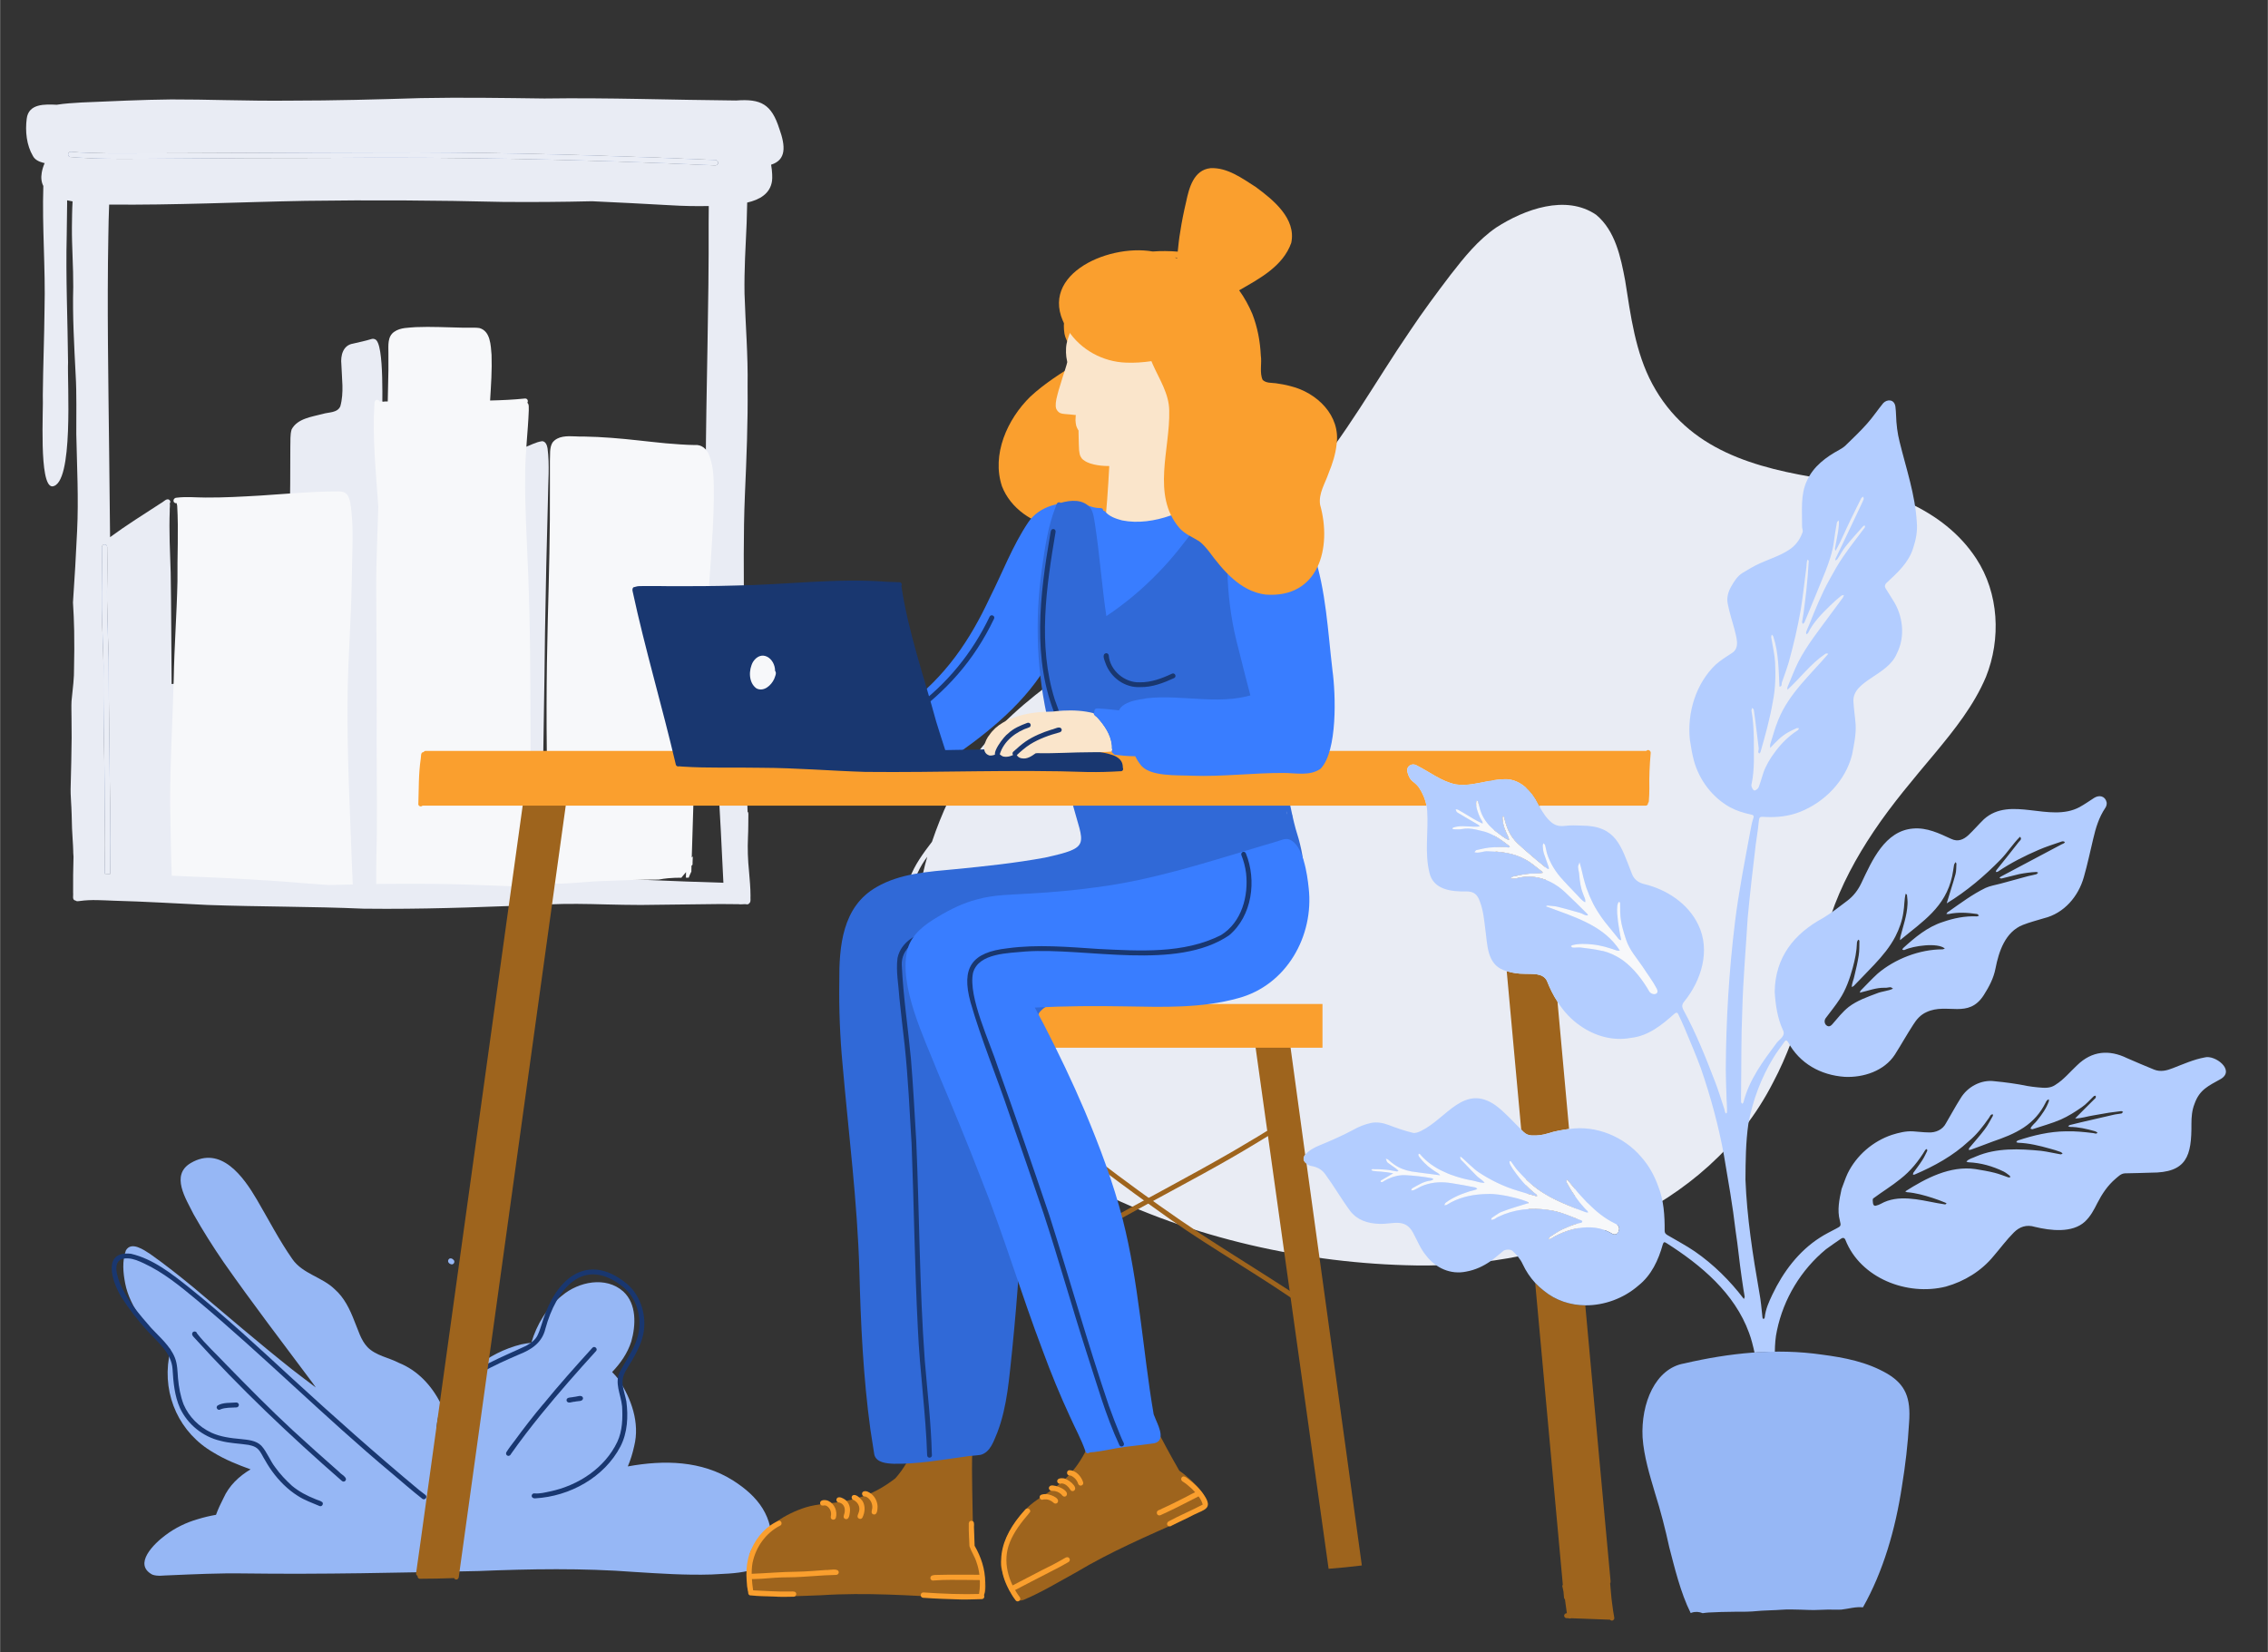 <svg version="1.2" xmlns="http://www.w3.org/2000/svg" viewBox="0 0 1706 1243" width="512" height="373">
	<rect x="0" y="0" width="1706" height="1243" fill="#333333" stroke="none"/>
	<title>Freelancer-svg</title>
	<defs>
		<clipPath clipPathUnits="userSpaceOnUse" id="cp1">
			<path d="m668 1304h5v4.99h-5z"/>
		</clipPath>
	</defs>
	<style>
		.s0 { fill: #96b7f5 } 
		.s1 { fill: #eaedf5 } 
		.s2 { fill: #e9ecf4 } 
		.s3 { fill: #f7f8fa } 
		.s4 { fill: #193770 } 
		.s5 { fill: #9e641d } 
		.s6 { fill: #fa9f2e } 
		.s7 { fill: #fae5cb } 
		.s8 { fill: #3069d7 } 
		.s9 { fill: #397dff } 
		.s10 { fill: #b3cdff } 
	</style>
	<g id="surface1">
		<path id="Layer" class="s0" d="m539.5 121.1c0.4 0.3 0.6 0.9 0.6 1.4c-0.1 0.5-0.3 1-0.7 1.3c-0.3 0.4-0.9 0.6-1.4 0.6c-97.6-4.5-195.3-6.5-293-5.6c-39.3 0-78.6 0.1-117.9 0.5c-24.7 0.1-49.4 0.8-74-1.2q0 0 0 0q-0.1 0-0.1 0q0 0 0 0q0 0-0.1 0c-0.9-0.1-1.7-0.8-1.7-1.8c-0.1-1.1 0.7-2.1 1.8-2.1c9.9 0.9 19.8 1 29.7 1.2c68.9 0 137.7-0.6 206.6-0.7c68.4-0.3 136.9 1.4 205.2 3.9c14.6 0.6 29.1 1.2 43.7 1.8c0.5 0.1 1 0.3 1.3 0.7z"/>
		<path id="Layer" class="s1" d="m539.5 121.1c0.4 0.3 0.6 0.9 0.6 1.4c-0.1 0.5-0.3 1-0.7 1.3c-0.3 0.4-0.9 0.6-1.4 0.6c-97.6-4.5-195.3-6.5-293-5.6c-39.3 0-78.6 0.1-117.9 0.5c-24.7 0.1-49.4 0.8-74-1.2q0 0 0 0q-0.1 0-0.1 0q0 0 0 0q0 0-0.1 0c-0.9-0.1-1.7-0.8-1.7-1.8c-0.1-1.1 0.7-2.1 1.8-2.1c9.9 0.9 19.8 1 29.7 1.2c68.9 0 137.7-0.6 206.6-0.7c68.4-0.3 136.9 1.4 205.2 3.9c14.6 0.6 29.1 1.2 43.7 1.8c0.5 0.1 1 0.3 1.3 0.7z"/>
		<path id="Layer" class="s0" d="m82.8 614.8c0.2 11.8 0.1 23.7 0 35.4q-0.1 3.7-0.1 7.3q-2-0.1-4-0.2q0.1-3.6 0.1-7.2c0.4-19.6-0.2-39.2-0.2-58.9c-0.2-30-1.2-60.1-0.8-90.2c-0.2-14.5-1.1-28.9-1.3-43.4c-0.2-15.3 0.4-30.7 0.1-45.9c-0.1-2.5 3.8-2.9 3.9-0.2c0.1 8.6 0.2 17.6 0 26c-0.4 19.3 0.6 38.7 1.1 58c0.1 39.8 0.8 79.6 1.2 119.3z"/>
		<path id="Layer" class="s1" d="m82.8 614.8c0.2 11.8 0.1 23.7 0 35.4q-0.1 3.7-0.1 7.3q-2-0.1-4-0.2q0.1-3.6 0.1-7.2c0.4-19.6-0.2-39.2-0.2-58.9c-0.2-30-1.2-60.1-0.8-90.2c-0.2-14.5-1.1-28.9-1.3-43.4c-0.2-15.3 0.4-30.7 0.1-45.9c-0.1-2.5 3.8-2.9 3.9-0.2c0.1 8.6 0.2 17.6 0 26c-0.4 19.3 0.6 38.7 1.1 58c0.1 39.8 0.8 79.6 1.2 119.3z"/>
		<path id="Layer" class="s0" d="m340.7 947.5q0.1 0 0.1 0c-3.2-2.7-5.7 2-1.9 3.5c2.3 1.1 4-2.3 1.8-3.5z"/>
		<path id="Layer" fill-rule="evenodd" class="s2" d="m586.2 96.9c4.7 13.1 5.3 23.4-6.2 27c0.9 5.1 1 9.9 0.7 12.1c-1.3 9.8-9.5 14.3-18.7 16.4q-0.1 7.6-0.4 15.2c-0.8 17.8-1.9 35.6-1.6 53.3c0.7 23.2 2.7 46.4 2.3 69.7c0.3 27.2-0.8 54-2 81.2c-1.3 30.3-0.8 60.2-0.7 90.5c0.3 49.5 0.8 98.9 2.7 148.4c0.4 0.3 0.6 0.8 0.6 1.5c-0.1 5.9 0 11.7-0.3 17.5c-0.4 8.7-0.1 17.3 0.8 26c0.5 5.9 1.1 12.2 1.1 18.2c-0.2 1.7 0.5 4.6-0.9 5.6c-0.5 0.7-1.3 1-2.1 0.8c-0.9-0.2-2.2-0.1-3.5 0c-0.9 0-1.8 0.1-2.6-0.1q-0.7 0-1.5 0c-4.1 0-8.1-0.1-12.2-0.1c-19.9 0.1-39.8 0.6-59.7 0.7c-8.8 0-17.5-0.2-26.2-0.4c-14.6-0.4-29.1-0.7-43.7 0c-40.4 1.7-81 3.3-121.5 3.3q-8.6 0-17.1-0.1c-39.1-1.7-78.2-1.4-117.3-2.8c-23.6-1.1-47.1-2.6-70.7-3.2c-8.5-0.3-17-1-25.4 0.2c-1.1 0.1-2.5 0.5-3.3-0.3c-2.9-0.3-1.6-3.9-1.9-5.8q-0.1-13.6 0.3-27.2q-0.1-1.6-0.2-3.1q0-0.4 0-0.7q0-0.1 0-0.2q0 0.1 0 0.1c-0.1-5.7-0.7-11.4-0.9-17.2c-0.2-7.1-0.3-14.1-0.8-21.2q0 0.9 0.1 1.8c-0.3-4.5-0.5-9.1-0.3-13.7q0.5-17.6 0.7-35.3q0-7.4-0.1-14.8c0-4.2-0.2-8.5 0-12.7c0.5-4.5 1-9.1 1.4-13.6c0.4-3.8 0.5-7.7 0.5-11.5c0.2-9.3 0.3-18.7 0.1-28c-0.1-7.1-0.5-14.1-0.9-21.2c1.2-17.8 2.3-35.7 3.1-53.6c1.2-24.5-0.1-48.6-0.6-73c-0.1-15 0.4-29.9-0.5-44.9c-1.1-21.9-2.4-44-1.8-65.9c0.1-15-1.1-30.1-1-45.1c0.1-6.4 0.1-12.8 0.5-19.2q-2.1-0.4-4.1-0.8q0 1.3 0 2.6c-0.1 7.8-0.2 15.4-0.3 23.1q0 0.1 0 0.2c-0.8 32 0.7 64 1 96c-0.7 14.7 4.5 92-11.9 93.3c-10.3-0.2-6.5-58.7-7.1-68.6c0.2-21.6 1.1-43.2 1.3-64.7c0.8-30.9-1.9-61.9-0.9-92.7c-1.4-2.7-1.9-6-1.2-10c0.4-2.5 1.2-4.9 2.2-7.2q-0.6-0.1-1.3-0.3c-3-0.8-6-2.2-7.5-5c-4.9-8.3-5.9-18.7-4.7-28.1c1.4-11.5 13.7-10.9 22.6-10.5c6.1-1 12.3-1.3 18.5-1.7c22.5-0.9 45.1-2.1 67.7-2.3c13.3 0 26.6 0.2 39.9 0.5c16.5 0.3 33.1 0.6 49.7 0.4c32.7 0 65.4-0.9 98.1-1.9c31-0.6 62-0.1 93 0.3c48-0.7 96.2 1.1 144.2 1.5c18.6-1.4 26.6 2.7 32.5 21.3zm-532.8 507.1q0 0.2 0 0.3q0-0.1 0-0.3zm477.4-249.4c0.3-62.3 2.5-124.5 2.2-186.7c0-4.3 0.1-8.6 0.1-12.9c-9.7 0.2-19.4 0-29.1-0.6c-19.5-1.1-39.1-2.1-58.7-3q-33.6 0.8-67.3 0.5c-49.4-1.2-98.9-1.5-148.3-0.8c-49.2 0.9-98.4 3.3-147.7 2.8c-0.3 7.9-0.5 15.9-0.6 23.6c-1 53.9 0 107.8 0.6 161.8q0.3 32.4 0.7 64.8c12.4-9.1 25.4-17.2 38.3-25.6c2-0.9 4.6-4.5 6.7-2c0.5 0.7 0.4 1.6-0.1 2.2c0.4 1.6-0.2 4.1 0 5.5c-0.6 15.6 0.2 31.1 0.7 46.6c0.5 27.9 0.4 55.9 0.7 83.8c28.7-3.1 57.5-5.1 86.2-7.5c-1.3-38.5 1-76.7 2.4-115.1c0.8-18.8 0.6-37.1 0.7-55.9c0.2-4.3-0.3-8.9 1-13.1c4.4-8.2 15.1-9.4 23.4-11.6c4.5-1.4 11-0.7 13.2-5.7c2.9-10.3 1.1-21.2 0.8-31.6c-0.7-6.6 1.2-14.4 8.8-15.6c4.6-1.1 9.2-2 13.7-3.4c0.9-0.3 1.8-0.3 2.7 0.1c7.6 2.3 5.2 53.4 5.6 62.7c-0.3 15.9-0.9 31.8-1.5 47.7q0 0 0.1 0c27.8-8.7 56.7-19.9 86.1-19.3q11-4.8 22-9.6c4.5-1.6 8.8-4.2 13.6-4.8c2.6 0.2 3.6 3 4 5.3c1.7 12.7 0.4 25.7 0.3 38.5q-1.4 50.1-2.2 100.1c-0.1 10.8-0.2 21.6-0.4 32.4q0 0 0 0c-0.7 43.9-1.5 87.7-1.6 131.4c-0.2 6.7-0.2 13.3-0.3 20q12.8 0.2 25.6 0.5c37 0.9 73.9 3 110.9 4c-4.7-103.2-13.2-206.2-13.3-309.5zm9.3-232.1c0-0.5-0.2-1.1-0.6-1.4c-0.3-0.4-0.8-0.6-1.3-0.7c-14.6-0.6-29.1-1.2-43.7-1.8c-68.3-2.5-136.8-4.2-205.2-3.9c-68.9 0.1-137.7 0.7-206.6 0.7c-9.9-0.2-19.8-0.3-29.7-1.2c-1.1 0-1.9 1-1.8 2.1c0 1 0.8 1.7 1.7 1.8q0.1 0 0.1 0q0 0 0 0q0 0 0.1 0q0 0 0 0c24.6 2 49.3 1.3 74 1.2c39.3-0.4 78.6-0.5 117.9-0.5c97.7-0.9 195.4 1.1 293 5.6c0.5 0 1.1-0.2 1.4-0.6q0.2-0.1 0.3-0.2q0.1-0.2 0.2-0.4q0.2-0.3 0.2-0.7zm-457.3 527.7c0.1-11.7 0.2-23.6 0-35.4c-0.4-39.7-1.1-79.5-1.2-119.3c-0.5-19.3-1.5-38.7-1.1-58c0.2-8.4 0.1-17.4 0-26c-0.1-2.7-4-2.3-3.9 0.2c0.3 15.2-0.3 30.6-0.1 45.9c0.2 14.5 1.1 28.9 1.3 43.4c-0.4 30.1 0.6 60.2 0.8 90.2c0 19.7 0.6 39.3 0.2 58.9q0 3.6-0.1 7.2q2 0.1 4 0.2q0-3.6 0.1-7.3z"/>
		<path id="Layer" fill-rule="evenodd" class="s2" d="m1486.6 420.2c17.1 26 18.8 60.5 7.3 89.1c-9 21.3-23.6 39.6-38.2 57.2c-15.9 19-32.3 38.2-46.1 58.8c-13.3 19.8-24.8 41-32.4 63.6c-14.5 41.8-22.4 86-43.4 125.4c-49.5 97-164.7 139.3-268.6 137.7c-82.6-1.3-169-20.5-242.9-57.8c-21.1-11-42.1-22.6-60.4-37.9c-25.6-21.5-47.2-47.5-61.5-77.8c13 57.4 44.1 109.2 79.9 155.3c0.8 1 2.5 1.6 2 3.2c-0.3 1.1-1.4 1.7-2.5 1.4c-1-0.3-1.8-1.2-2.6-2c-30.2-38.9-56.7-81.5-72.6-128.3c-3.7-11-6.7-22.2-9.1-33.6c-1.2-4.9-1.4-10.1-3.3-14.8c-9-27.5-17.7-70.8-8.1-98.5c3.7-10.4 10.4-19.4 16.9-27.9c3.6-10.6 7.7-21 12.5-31.1c28.2-60.2 79-90.4 131.8-125.8c48.6-33.3 96.9-68.6 136.2-112.9c30.5-35 53-76.4 79.1-114.5c9.6-14.4 20-28.4 30.5-42.2c10.2-13.1 20.7-26.3 34.5-35.7c21.1-13.6 52.3-25.1 75.1-9.5c14.4 12 18.5 31.9 21.8 49.5c4.2 26.5 7.6 53.8 20.4 77.7c26.9 50.1 77.6 63.4 129.8 71.6c43 6.6 88.9 21.7 113.9 59.8zm-795.9 319.9c-2.4-32-2.4-64.6 6.8-95.6c-11.6 15.3-15 33.9-13.3 52.7c1.1 14.4 2.5 28.9 6.5 42.9z"/>
		<path id="Layer" class="s3" d="m536.9 374.5c-0.1 15.5-1.2 30.9-2.2 46.4c-3.7 59.6-11.7 118.9-13 178.6c-0.5 15.2-0.9 30.4-1.4 45.6q0.4-0.4 0.8-0.8q-0.2 2.4-0.2 4.8q0 0.7 0 1.4q-0.4 0.4-0.8 0.8q0 2.2-0.1 4.4q-1.1 2.2-2 4.6q-0.6 0-1.1 0q-0.5 0-1 0q0-2.1 0.1-4.2q0 0-0.1 0.1q-1.6 1.9-3.2 3.8q0 0.1-0.1 0.3c-3.4 0-6.8 0.1-10.1 0.4c-2.4 0.2-4.8 0.6-7.1 1c-13.9 0-27.8 0.5-41.7 1.1c-12.1 0.3-24.3 2.1-36.4 2q0.1 1.1 0.2 2.2q-2 0-3.9 0.1q-0.1-1.4-0.3-2.8q-0.2-0.1-0.4-0.3c-1.4-0.8-1.2-2.9 0.1-3.6c-1.6-21.2-0.1-42.7-1.1-63.9c-1.2-43.4-1-86.8 0.1-130.1c0.9-33.6 1.8-67.1 1.6-100.7c0-6.4 0-12.7 0-19c0.3-4.6-0.5-9.6 1.9-13.7c4-5.2 11-5 17.5-4.7c2.1 0.1 4.2 0.2 6 0.1q10.5 0.2 20.9 1c13.6 1 27.2 2.8 40.9 4.1c7.3 0.6 14.6 1.2 21.9 1.3c5-0.5 8.9 3 10.6 7.4c4.1 10.2 3.5 21.5 3.6 32.3z"/>
		<path id="Layer" class="s3" d="m401.8 650.2q0.1 8.6-0.1 17.2q-0.1 0-0.2 0q-5-0.2-10-0.4c-18-0.6-35.9-1.5-53.8-1.9c-13.7-0.3-27.4-0.2-41.1-0.2q-6.9 0-13.7 0.1c-0.1-12.4 0.3-25 0.5-37.5c0.3-31-0.4-62-0.1-93c-0.1-32.2-0.1-64.4-0.4-96.6c0.2-18.8 1-37.7 1.6-56.5c-1.7-26-4.6-52.1-2.9-78.1c-0.1-1.3 0.8-2.6 2.1-2.5c0.8 0.1 1.6 0.6 1.8 1.3c0.4-0.2 0.8-0.3 1.3-0.3q0.5 0.1 1 0.4c1.1-0.2 2.4-0.2 3.8-0.2c0.1-7.8 0.4-15.6 0.5-23.3c0-4.5 0-8.8 0-13.3c0-5.5-0.8-12.3 4.4-15.8c4.7-3.3 10.8-3 16.2-3.5c11.8-0.5 23.1 0.2 34.7 0.4c1.8 0.1 3.5 0 5.3 0c2.6 0 5.3-0.1 7.9 0.3c8.3 2.3 8.5 13 9.1 20.2c0.4 11.4-0.4 22.9-1.1 34.3c8.8-0.2 17.6-0.6 26.3-1.5c1.9-0.1 2.6 2 1.7 3.2c1.5 1.1 1 4 1.1 5.8c-0.6 16.2-2.8 32.8-2.7 49c-0.3 24.2 1.3 48.4 2.2 72.6c1.7 41.1 1.7 82.2 1.8 123.3c-0.1 32.2 2.4 64.3 2.8 96.5z"/>
		<path id="Layer" class="s3" d="m264.8 654.4q0.3 5.5 0.5 11q-9.2 0.2-18.4 0.4q-7.5-0.5-15-1.1c-13.4-1.2-26.8-2.1-40.2-2.9c-15.5-1-31.1-1.7-46.6-2.3q-8-0.4-16-0.7c-0.7-18-0.8-36-1.2-54c-0.1-31.4 1.9-62.8 2.7-94.1c0.4-24.4 2.3-49.1 2.8-73.4c-0.2-18.9 0.9-38-0.2-56.9q-0.1-0.6-0.3-1.2q-0.1-0.4 0-0.7q-0.2 0.1-0.4 0.1c-3.1-0.1-2.6-4.3 0.5-4.2c7.2-0.9 14.5-0.1 21.6-0.1c13.8 0.1 27.6-0.7 41.4-1.5c18.6-1.2 37.3-3 56-3.1c7.3-0.4 9.9 1.1 11.4 8.5c3 18.3 1.3 36.9 1.2 55.2c-0.4 29.6-2.7 59.1-3.2 88.6c-0.6 44.2 1.8 88.3 3.4 132.4z"/>
		<path id="Layer" class="s0" d="m551.4 1113.8c18.9 12 30.9 27.4 28.7 50.8c0 20.1-30.7 18.9-45 19.9c-19.4 0.6-38.6-0.7-57.8-1.9c-39.3-3-78.4-2.3-117.7-0.7c-58.7 1.2-117.4 2.6-176.1 1.8c-18.7-0.3-37.4 0.6-56.2 1.4c-4.2 0-8.7 1-12.8-0.5c-14.8-7.9 1.6-23.6 9.9-29.7c7.3-5.5 15.5-9.5 24.2-12q6.8-2.1 13.8-3.3c1.6-4.4 3.6-8.6 5.6-12.5c4.3-9.6 11.7-16.5 20.4-21.7c-9.7-3.5-19.2-7.3-28-12.7c-25.3-14.6-38.2-42.6-33.4-71.4c0.3-2.2 0.6-4.3 1-6.3c-16.4-13.2-30.5-31.9-33.9-49.4c-1.6-8.1-2.4-17 0.5-24.9c4.1-7.1 13.5-0.4 18.3 2.7c11.2 7.9 21.9 16.4 32.5 25.1c24.6 20.7 49 41.7 74.2 61.7q8.9 6.9 17.9 13.6q-1.2-1.8-2.5-3.5c-22.4-30-45.2-59.8-66.7-90.5c-8.1-11.8-15.7-23.8-22.7-36.2c-5.8-11.7-17.7-29.6-2.1-38.7c22.6-13.2 39.4 10.1 49.6 27.5c8.8 15 16.8 30.6 26.8 44.9c7.8 11.1 22.4 13.4 31.8 22.6c7.2 6.3 11.4 15.1 14.8 23.9c2.9 6.7 4.7 14.2 9.9 19.7c6.3 6.4 16 7.8 23.6 11.8c14 5.6 24.6 17 31.3 30.3q0.2 0.3 0.3 0.6c15.2-21.1 34.9-38.4 60.3-44.8q3.8-0.8 7.7-1.2c4.1-13.8 11.7-26.5 23.1-35.5c12.5-10.5 33-14.8 46.1-3.1c10.2 9.4 9.5 25.4 6 37.7c-2.9 8.9-8.1 16.3-14.4 22.9q2.5 2.5 4.7 5.3c9.7 14.6 16.3 32.8 11.9 50.4c-1.2 5.5-2.8 10.6-4.8 15.3c27.3-5 55.5-4.4 79.2 10.6z"/>
		<path id="Layer" class="s4" d="m240.3 1133c-5.5-2.4-11.2-4.3-16.3-7.6c-7.7-4.8-14.2-11.4-19.5-18.7c-2.4-3.3-4.4-6.7-6.4-10.2c-1.6-2.9-3-6-5.9-7.7c-1.7-1-3.5-1.4-5.3-1.8c-7.1-1.1-14.4-1.2-21.3-3.1c-13.2-3.1-24.6-12.4-30.3-24.6c-4.1-9.2-5-19.4-5.6-29.4c-0.8-11.9-10.8-19.9-18.3-28c-7.6-8.2-14.3-16.9-20.2-26.1c-7-11.4-14.8-35 7.2-32.6c16.7 3.9 30.8 15.1 44 25.6c26.8 21.4 51.9 44.8 77.1 68c31.3 28.7 63 56.9 95.5 84q2.4 1.9 4.9 3.8c0.8 0.6 1 1.7 0.4 2.5c-0.6 0.8-1.8 1.1-2.6 0.5c-7.9-6.2-15.4-12.8-23.1-19.3c-50.4-42.1-96.8-88.7-147.1-130.7q0 0 0.1 0.1q0 0 0 0c-12.3-10.2-24.8-20.5-39.5-27.3c-3.7-1.7-7.6-3.5-11.8-3.7c-11.7-0.7-9.4 10-6.6 17.6c5.2 13.1 14.9 24.4 24 34.8c6.4 6.9 14.3 13.5 17.8 22.4c1.9 4.8 1.9 10.3 2.3 15.3c0.6 6.8 1.8 13.3 4.2 19.7c4 9.4 11.7 17 20.9 21.3c7 3.2 14.6 4.1 22.2 4.8c5.5 0.6 11.5 1 15.5 5.1c4.2 4.7 6.5 11.2 10.3 16.1c3.7 5.2 8 9.7 12.7 14c5.3 4.4 11.3 7.5 17.6 10c1.7 0.8 3.7 1.1 5.2 2.3c1.1 1.4-0.4 3.6-2.1 2.9z"/>
		<path id="Layer" class="s4" d="m164.1 1060.5c-0.7-0.3-1.3-1.1-1.2-1.9q0.1-0.6 0.5-1q0 0 0-0.1c4.1-2.6 9.6-2 14.3-2.4c1 0 1.9 0.8 1.9 1.8c0 1-0.8 1.9-1.8 1.9c-4 0.2-8.1 0-11.9 1.4c-0.5 0.4-1.2 0.5-1.8 0.3z"/>
		<path id="Layer" class="s4" d="m257.1 1114.1c-39.1-34.1-76.9-70-111.7-108.5c-0.6-0.7-1.2-1.6-0.9-2.5c0.4-1.9 3.2-1.9 3.6 0c6.6 8.4 14.4 15.4 21.7 23.2c16.5 16.9 33 33.7 50.4 49.8c11.5 10.6 23.2 21 35 31.4c1.4 1.8 6.5 4 4.5 6.5c-0.7 0.8-1.8 0.8-2.6 0.1z"/>
		<path id="Layer" class="s4" d="m382 1095.2c-1.4-0.3-1.8-2-0.9-3.1c1.8-2.9 3.9-5.5 6-8.3c6.8-9.3 14-18.6 21.4-27.4q-0.1 0.1-0.1 0.2c11.9-14.6 24.5-28.7 37.2-42.7c1.6-1.7 4.3 0.8 2.7 2.5c-14.1 15.5-28.1 31.4-41.3 47.6c-7.8 9.6-15.5 19.6-22.6 29.7c-0.4 0.9-1.3 1.8-2.4 1.5z"/>
		<path id="Layer" class="s4" d="m426.1 1053.6c-0.2-2.8 3.7-2.1 5.5-2.7c2.2 0 6-2.1 6.9 0.8c0.1 3-4.1 2.1-6.1 2.8c-2-0.1-5.5 2-6.3-0.9z"/>
		<path id="Layer" class="s4" d="m402.6 1127.2c-1.4 0.2-3.2-0.8-2.6-2.5c0.3-0.9 1.3-1.4 2.2-1.2c3.9 0.3 7.7-0.7 11.5-1.5c21.1-4.4 41.3-17.6 50.6-37.3c3.9-8.3 4.1-17.8 3.6-26.7c-0.9-9.1-6.2-17.9-1.3-26.7c5-9.4 11.7-18.1 13.7-28.7c2.4-12.3-1.6-26-11.3-34.1c-30.3-24.7-50.8 1.7-58.8 31.1c-2.5 10.6-10.6 15.8-20.1 19.5c-18.7 8.2-39.2 16.8-51.5 33.9c-3.9 6.4-6 13.6-6.7 21.1c-0.1 1-1 1.7-2 1.6c-1-0.1-1.7-1-1.6-2c0.5-4.6 1.3-9.2 2.9-13.5c2.3-6.9 6.6-13.1 11.9-18.1c14.9-14 34.5-21.1 52.7-29.7c3.6-2 7.2-4.6 8.8-8.5c2.4-5.3 3.5-10.8 5.7-16.2c11.5-29.7 34.5-44.4 61.8-21.4c10.3 9.2 14.5 24.3 11.7 37.6c-2.1 9.6-7.5 18-12.5 26.3c-5.7 9-2 14.8-0.2 24c1.5 11.3 0.9 23.6-4.4 33.9c-12.2 23.4-38.2 37.6-64.1 39.1z"/>
		<path id="Layer" fill-rule="evenodd" class="s5" d="m735.4 1080.9c1-1.2 3.1-0.4 3.1 1.2c-0.9 3-4.3 5.1-7 6.8c-0.6 10.7-0.3 21.5-0.2 32.2c0.3 14.3 0.4 28.6 1.2 43q0 0 0 0c5.3 9.5 16.5 40.3 0.9 37.9c-1.4-0.4-4.1 0.1-5.8-0.6c-2.9 0.7-6 0.8-9.1 0.7c-33.5-1.8-67.1-4.2-100.8-2c-16.3 0.5-32.9 1.7-49.1 0.5c-8-1.1-7-8-6-14.1c0.2-1.7 0.4-3.4 0.6-5c-0.5-0.3-0.9-0.8-1-1.3q0.3-4.6 1.5-8.8c0.1-3.2 1.6-6.4 4.1-9.5c8-13.6 23.3-23.2 38.2-27.9c9-2.8 18.6-2.7 27.8-4.4c9.1-1.6 18-4.3 26.1-8.6c4.7-2.5 9.2-5.5 13.5-8.8c6.3-7 11-15.3 14.6-24.3c-3.7-1.7-7.2-3.7-10.4-6.1c-10.3-8.4 0.4-11.7-0.7-6.1c3.1 4.1 7.6 6.8 12.4 8.7c2.3-6.3 4.1-12.9 5.6-19.6c2-8.6 3.9-17.2 5.7-25.8c0.1-1 1.2-1.6 2.1-1.4c1 0.2 1.6 1.2 1.4 2.1c-1.5 7.8-3.2 15.4-5 23.1c-1.6 7.8-3.7 15.6-6.3 22.9q1.2 0.5 2.5 0.9q0.9-1.6 1.8-3.2c0.5-0.9 1.6-1.3 2.5-0.8c1.8 1.1 0.6 3.2-0.7 5.1c9.5 2.6 20.3 3.5 29-0.9q0-0.5 0.1-0.9c0.5-2.7-0.4-10 2.9-10.5c0.7 0 1.4 0.4 1.7 1.1q-0.5 3.9-0.8 7.8q0.9-0.7 1.8-1.5q0.9-0.9 1.8-1.9zm-42 9q-1-0.3-2-0.7q-2.1 5.4-4.7 10.3q0.5-0.6 1-1.2c2.1-2.6 3.9-5.5 5.7-8.4z"/>
		<path id="Layer" fill-rule="evenodd" class="s5" d="m759.2 1194.6q-0.7-2.1-1.5-4.3c-0.5 0.1-1-0.2-1.3-0.6q-1.7-3.8-2.4-7.7c-1.3-2.6-1.4-5.8-0.6-9.3c0.8-14.3 9.2-28.4 19.2-38.3c6.1-6 13.9-9.9 20.7-15.1c6.6-5 12.7-10.9 17.4-17.7c2.8-4 5.2-8.2 7.3-12.7c2.2-8.2 2.6-16.9 1.8-25.7c-3.4 0.3-6.8 0.1-10.1-0.4q0.3-1.5 0.6-3q0.3 0 0.6-0.1c2.8 0.5 5.7 0.5 8.5 0.2q-0.4-3-0.9-6.1c1.1-1.9 1.9-4.2 2-6.5q1.4 6.2 2.2 12.3q1.2-0.2 2.4-0.4q0.1-1.6 0.1-3.3c0.1-0.9 0.8-1.7 1.7-1.7c2 0.2 1.8 2.4 1.6 4.5c8.7-1.9 17.8-5.6 23-12.8q-0.2-0.4-0.3-0.7c-0.7-2.5-4.5-8-2-9.7c0.6-0.4 1.3-0.3 1.9 0.1q1.1 3.4 2.5 6.7q0.5-0.9 0.8-2q0.4-1.1 0.7-2.2c0.3-1.4 2.4-1.7 3-0.4c0.5 2.9-1.4 5.9-2.9 8.4c4 8.9 8.7 17.5 13.2 26.1c6.1 11.4 12.1 22.9 18.7 34.2q0 0 0 0c8.3 5.5 30 25.7 16.4 30.2c-1.3 0.3-3.3 1.8-4.9 1.9c-2.1 1.8-4.5 3.2-7 4.3c-27.9 12.4-56 24.4-82.2 40.1c-13 7.1-25.9 15-39.5 20.7q-1.6 0.5-2.9 0.5c-4.6 0-6.3-5-7.8-9.5zm63.9-131.6q0.5 5.1 0.4 10.2q0.1-0.7 0.3-1.4c0.6-3 0.9-6 1.1-9.1q-0.9 0.1-1.8 0.3z"/>
		<path id="Layer" class="s5" d="m811.3 1024.4q-0.8-2.9-1.6-5.8c-0.3-0.8 0.3-1.8 1.1-2c0.9-0.2 1.8 0.3 2.1 1.2q1.6 5.7 3.1 11.4c-1.1-2.1-2.7-3.7-4.7-4.8z"/>
		<path id="Layer" class="s6" d="m767.1 1201.6c-8.7-11.6-13.3-27.3-7.5-41.3q0 0 0 0q-0.1 0.1-0.1 0.2c3.3-8.3 8.9-15.5 14.7-22.2q-0.4 0.3-0.9 0.4c3.9-1.5 0-6.1-2.5-2.6c-19.3 21.4-24.7 43.1-6.9 67.8c1.5 2.1 4.7-0.2 3.2-2.3z"/>
		<path id="Layer" class="s6" d="m760 1197.1c-0.9-0.6-1.2-1.9-0.6-2.8c0.5-0.7 1.3-1.1 2.1-1.5c7.6-3.8 15.1-8 22.7-11.8c5-2.4 9.9-4.9 14.7-7.7c1.7-0.8 4.1-3.2 5.6-0.8c0.5 1 0.1 2.2-0.9 2.7c-4.5 2.6-9.1 5.1-13.8 7.4c-9.2 4.6-18.2 9.5-27.4 14.2c-0.6 0.6-1.6 0.7-2.4 0.3z"/>
		<path id="Layer" class="s6" d="m878.1 1147.3c-0.6-1.2 0.1-2.4 1.2-2.9c8.3-4.5 17.1-8.1 25.4-12.5c-1.2-4.7-4.9-8.5-8.1-11.8c-2.3-2.1-4.6-4.1-7.2-5.7c-0.9-0.6-1.2-1.9-0.6-2.8c1.1-1.7 3.1-0.5 4.3 0.5c5 3.7 9.8 8.1 13.1 13.4c6.1 9.5-0.4 10.2-7.9 13.9c-5.7 2.8-11.4 5.5-17.1 8.4c-0.9 0.8-2.5 0.6-3.1-0.5z"/>
		<path id="Layer" class="s6" d="m871.3 1139.9c-1.2-0.5-1.5-2.2-0.7-3.1c0.4-0.5 1.1-0.8 1.5-0.9c6.8-3.1 13.5-6.4 20.1-9.8c2.5-1.3 5-2.7 7.6-3.9c1-0.4 2.1-0.1 2.7 0.9c0.4 0.9 0.1 2.2-0.9 2.6c-2.7 1.4-5.4 2.8-8.2 4.2c-6.6 3.4-13.4 6.8-20.1 9.8c-0.6 0.4-1.4 0.4-2 0.2z"/>
		<path id="Layer" class="s6" d="m792.7 1130.7c-1.8-1.7-4.2-2.9-6.7-2.7c-0.7-0.1-1.4 0.2-2.1 0.3c-1.1 0-1.9-1-1.9-2.1c0.1-2 2.6-2.1 4.1-2.2c2.7-0.3 11.8 2.7 9.4 6.4c-0.7 0.9-2 1-2.8 0.3z"/>
		<path id="Layer" class="s6" d="m799.2 1125.2c-1.2-1.6-3.2-2.9-5.1-3.3c-1.6-0.6-4.2 0.3-5-1.7c-0.5-1.1 0.3-2.3 1.4-2.6c3.2-0.9 14.8 3.7 11.5 7.8c-0.7 0.7-2.1 0.7-2.8-0.2z"/>
		<path id="Layer" class="s6" d="m805.1 1120.7c-1.4-2.2-3.5-4.4-6.2-4.7c-0.6-0.2-1.1 0.3-1.7 0.3c-1.1-0.1-2-1-2-2.1c0.2-2 2.6-2.3 4.2-2.1c3-0.3 12.4 6.7 8.4 9.4c-1 0.6-2.2 0.2-2.7-0.8z"/>
		<path id="Layer" class="s6" d="m811 1116.3c-0.8-2.8-3-5.1-5.6-6.2c-0.3-0.1-0.6-0.1-0.9-0.1c-2.5-0.1-2.5-3.9 0-4c4.8 0.2 8.8 4.6 10.2 9c0.4 1-0.1 2.1-1.1 2.5c-1 0.4-2.2-0.1-2.6-1.2z"/>
		<path id="Layer" class="s6" d="m562.6 1197.2c-1.8-10.7-2-22.1 2.7-32c3.9-9.1 11.5-17.5 20.6-21.2c2.2-0.1 2.7 3.2 0.7 3.8c-10.7 5.6-18.1 16.1-20.5 27.7q0-0.1 0-0.1q0-0.1 0-0.1c-1.3 7.1-0.6 14.4 0.4 21.4c0.4 2.6-3.5 3.1-3.9 0.5z"/>
		<path id="Layer" class="s6" d="m562 1186c0-1.4 1.4-2.1 2.7-2c11.6-0.4 22.9-1.5 34.5-1.6c7.3-0.1 14.7-0.8 22-1.3c2.4 0.3 9.6-1.8 9.7 1.8c0 1-0.9 1.9-2 1.9c-11.8 0.2-23.5 1.7-35.3 1.8c-7 0-13.8 0.5-20.7 1.1c-3 0.1-5.9 0.3-8.9 0.3c-1.1 0-2-0.9-2-2z"/>
		<path id="Layer" class="s6" d="m581.6 1201c-5.7-0.4-11.6-0.2-17.3-0.8c0.2 0.1 0.2 0.1 0.3 0.1c-2.4-0.1-2.5-3.9-0.1-4c10.1 0.4 20.4 1.3 30.5 1c1.5-0.1 3.8-0.2 3.9 1.8c0.1 1.1-0.8 2.1-1.9 2.1c-5.1 0.1-10.3 0.3-15.4-0.2z"/>
		<path id="Layer" class="s6" d="m723 1203.3c-9.5-0.3-19.4-0.6-28.8-1.3c-2.5-0.4-2-4.3 0.6-4c14.4 1 28.9 1.6 43.4 1.1q0 0-0.1 0q0 0 0 0c0.1 0 0.2 0 0.3 0q0 0 0 0q0 0-0.1 0c2.5-0.2 2.9 3.6 0.4 3.9c-5.2 0.1-10.5 0.4-15.7 0.3z"/>
		<path id="Layer" class="s6" d="m738.1 1201.2c-2.8-0.5-1.2-3.8-1.2-5.8c0.5-6.8-0.1-13.8-2.4-20.2c-1.3-4.2-3.9-7.9-5.3-12c-0.2-5.4-0.6-10.8-0.5-16.2c-0.2-1.5 0.4-2.9 2-2.9c2.4 0.1 2 2.8 1.9 4.5c0.1 4.7 0.4 9.5 0.5 14.3c4.8 8.3 8 17.7 7.9 27.3c-0.4 2.6 0.9 11.4-2.9 11z"/>
		<path id="Layer" class="s6" d="m700.4 1188.5c-1-0.9-0.6-2.7 0.6-3.2c1.4-0.5 3-0.5 4.5-0.5c10.7-0.3 21.5-0.1 32.3-0.1c1.1 0 2 1 1.9 2c0 1.2-0.9 2-2 2c-3.1 0-6.3 0-9.4-0.1c-8.5 0-17.4-0.3-25.8 0.4c-0.7 0.2-1.6 0-2.1-0.5z"/>
		<g id="Clip-Path" clip-path="url(#cp1)">
			<g id="Layer">
				<circle id="Layer" class="s6" cx="670.5" cy="1306.8" r="2"/>
			</g>
		</g>
		<path id="Layer" class="s6" d="m626.3 1143.2c-1.8-0.5-1.5-2.1-1.2-3.5c0.2-1.9-0.4-3.9-1.6-5.3c-0.9-1-2-2-3.4-1.9c-1.3 0.4-2.9 0.2-3.2-1.3c-0.4-3.3 4.1-3 6.1-2.1c4.7 2.1 7.1 7.9 5.7 12.8c-0.3 1-1.4 1.6-2.4 1.3z"/>
		<path id="Layer" class="s6" d="m635.7 1142.7c-1.9-0.9-0.9-2.9-0.5-4.3c0.3-1.6 0.4-3-0.1-4.5c-0.5-1.7-2-3.1-3.7-3.5c-0.7-0.1-1.5-0.2-1.9-0.8q0.1 0.1 0.2 0.2q0.1 0 0.2 0.1c-1.1-0.8-1-2.6 0.3-3.3c1.8-0.7 4 0.6 5.5 1.6c2.8 2.1 4 5.7 3.6 9c-0.3 2.1-0.5 6.5-3.6 5.5z"/>
		<path id="Layer" class="s6" d="m646.2 1142.5c-2.5-1.2-0.3-3.8 0-5.6c0.9-3.7-1.2-7.1-4.5-8.6c-1.3-0.6-1.5-2.5-0.3-3.3c2.4-1.5 5.9 2.4 7.3 4.1c2.4 3.9 1.9 8.5 0.1 12.4c-0.4 1-1.6 1.5-2.6 1z"/>
		<path id="Layer" class="s6" d="m657 1139.3c-2.3-0.7-1.1-3.1-0.9-4.7c0.3-2.8-0.9-5.7-3-7.5q0.1 0.1 0.2 0.1c-0.8-0.6-1.7-1.3-2.7-1.4c-2 0.2-3-2.5-1.4-3.6c2.2-1.2 4.8 0.5 6.5 1.9c2.7 2.3 4.3 5.8 4.4 9.3c-0.1 2.1-0.1 6.5-3.1 5.9z"/>
		<path id="Layer" class="s5" d="m1012 1087.3q6.2 45.2 12.4 90.4c-8.3 1-16.6 1.9-25 2.5q-14.3-102-28.6-204.1q-0.4-2.5-0.7-5q-12.8-91.4-25.6-182.9q-0.1-0.4-0.2-0.8c-7.7-1.3-15.4-3.7-22.2-7.4c-1.2-1.6 0.9-3.7 2.5-2.6q1.9 0.8 3.9 1.7c0.7-0.5 1.6-0.6 2.3 0c4.1 0.2 8.3 0.3 12.4 0.4q-0.3-2.6-0.7-5.1c-0.2-1.8-0.5-3.6-0.7-5.3c-0.1-1 0.6-2 1.6-2.1c0.9-0.1 1.9 0.6 2 1.6c0.4 3 0.9 6 1.3 9q0.1 1 0.2 2q3.5 0 7 0c1 0 1.8 0.8 1.8 1.8c0 1-0.8 1.8-1.8 1.8q-3.2 0.1-6.5 0.1q0.1 0.5 0.2 0.9c6.4 1 12.9 1.1 18.9-0.1q0-0.2-0.1-0.4c-0.1-0.9 0.5-1.9 1.4-2.1c1-0.3 2.2 0.5 2.3 1.5q0 0.1 0 0.1c3.5-1 6.7-2.5 9.7-4.7c0.8-0.5 1.9-0.4 2.5 0.4c2.3 3-7.4 6.6-9.6 7.5q-1 0.3-2.1 0.6q0.1 0.6 0.2 1.2q5.5 40.3 11 80.5c-1.4 1.8-1.8 3.8-0.1 5.7q0.5 0.5 1.1 1q14.6 106 29.2 211.9z"/>
		<path id="Layer" class="s5" d="m797.6 940.3c-2-0.3-2.1-3.3-0.1-3.6c9.2-3.7 17.6-8.9 26.3-13.5c34.6-19.3 69.7-37.5 104-57.3c12.5-7.3 24.8-14.7 37.1-22.4c0.8-0.5 2-0.1 2.5 0.7c0.5 0.9 0.1 2-0.7 2.5c-6.8 4.3-13.6 8.4-20.4 12.5c-26.9 16.5-54.8 31.1-82.5 46.2c-13.9 7.6-27.8 15.4-41.8 23c-8.1 4-15.8 9.5-24.4 11.9z"/>
		<circle id="Layer" class="s5" cx="799.1" cy="838.7" r="1.8"/>
		<path id="Layer" class="s5" d="m982.8 984.5c-33.3-23.9-69.2-43.8-102.8-67.4c-35-24.8-69.5-50.8-103-77.8c-0.9-0.8-2.3-1.9-1.9-3.3c0.3-0.9 1.3-1.5 2.3-1.2c0.9 0.2 1.3 1.2 2 1.7c40.4 32.3 81.5 63.8 124.6 92.3c21.6 14.1 43.7 27.7 65.4 41.8q8 5.3 15.7 11.1c1.8 1.4-0.3 4.3-2.3 2.8z"/>
		<path id="Layer" class="s6" d="m722.3 755.3h272.5v32.9h-272.5z"/>
		<path id="Layer" class="s6" d="m886 326.8c1.5-0.5 3.4 0.8 3.1 2.6c-3.9 8.7-10.1 16.4-15.5 24.2c-18.3 27-45.7 46.7-79.6 42.8c-17.2-2.5-33.9-14-40.3-30.5c-8-23.9 4-50.6 21.3-67.5c10.7-9.9 23.1-17.8 35.7-25.4q-0.8-2.9-2.1-5.7c-2.3-5.5-6.8-10.3-7.9-16.2c-2.7-17.3 6.4-25.4 22.7-28c7.7-1.7 15.7-3.8 23.1-6.1c6-1.9 11.9-3.8 17.8-6c1.2-0.4 2.5 0.2 3 1.4c0.3 0.7 0.1 1.6-0.4 2.2c0.9 0.5 1.5 1.6 1.5 3.1c3.8 20.9 9.9 41.4 12.9 62.5c0.8 5 5.2 30.6 4.7 46.6z"/>
		<path id="Layer" class="s7" d="m919.7 266.4c0 2.2-0.2 4.3-0.4 6.4q-0.1 1.6-0.4 3.2c-0.2 1-0.4 2.1-0.7 3.1c-0.6 2.2-1.3 4.3-2.2 6.3c-0.9 2.2-1.9 4.2-3.1 6.3c-1 1.9-2.2 3.8-3.5 5.7c-1.2 1.9-2.7 3.6-4.1 5.4c-0.8 0.8-1.6 1.7-2.4 2.5q-1.2 1.3-2.5 2.4c-1.8 1.6-3.6 3.1-5.6 4.5q-1.6 1.1-3.2 2.1q-1.5 0.9-3.1 1.7q-0.7 0.3-1.4 0.6c-0.5 4-0.8 7.9-0.8 11.9c0 1.2 0.1 2.5 0.1 3.7c0 1.5 0 3-0.4 4.4q-0.3 1-0.8 1.9c-0.4 0.5-0.9 0.9-1.4 1.4q-1 0.9-2.2 1.6q-0.4 0.3-0.8 0.5q-0.6 0.4-1.3 0.8c1.8 14.2 4.1 28.3 6.6 42.3c1.4 7 2.6 13.9 4 20.9q0.8 0 1.5 0c3.4 0.2 3.3 4.7-0.2 4.6q-0.2 0-0.4 0q0.4 1.8 0.8 3.7c0.7 2.9-4.3 4-5.1 1q-0.5-2.4-1-4.9c-16.9-0.6-33.9-1.6-50.9-2.4q-0.7 5.4-1.5 10.9c-0.2 1.2-1.7 2-3.1 1.8c-1.4-0.2-2.3-1.4-2.1-2.6c0.6-3.5 1.1-6.9 1.5-10.3q-1.6-0.1-3.2-0.2q-12.3-0.4-24.7 0c-0.9 0-1.7-0.1-2.4-0.6c-1.9-1.4-0.6-4.3 1.8-4.1c9.7-0.2 19.4-0.1 29.1 0.3q0.1-1.1 0.3-2.3c1.9-16.7 3-33.5 3.9-50.3q-0.1 0-0.2 0c-2 0-4-0.1-6-0.3c-3.6-0.4-7.3-1.1-10.5-2.6c-1.1-0.5-2-1.1-2.9-1.8c-1-0.7-1.6-1.7-2.1-2.7c-0.4-0.8-0.6-1.6-0.7-2.5q-0.2-1-0.3-2c-0.2-2.8-0.2-5.6-0.3-8.4c0-1.6-0.1-3.2-0.1-4.7q0-0.8 0-1.5q0-0.1 0-0.2q-0.2-0.3-0.4-0.6q-0.9-1.5-1.4-3.2c-0.3-1.3-0.4-2.6-0.5-3.9q0-0.1 0-0.2q0-0.1 0-0.1q0.1-1.9 0.2-3.8q-0.6 0.2-1.2 0q-0.1 0-0.2 0c-2.1-0.3-4.3-0.4-6.4-0.6q-0.1 0-0.1 0c-1.3-0.1-2.7-0.3-3.9-0.8c-1.4-0.7-2.3-1.9-2.9-3.2c-0.5-1.4-0.4-3-0.3-4.5c0.2-1.9 0.6-3.8 1.1-5.6q0.6-2.2 1.2-4.5q0 0 0.1-0.1q0 0 0-0.1q1.4-4.9 3-9.8c0.9-2.8 1.9-5.6 2.7-8.5q0.3-1 0.5-2q-0.4-2-0.7-3.9q-0.4-3.3-0.2-6.6c0.1-2.1 0.5-4.2 1.1-6.2q0.9-3 2.1-6c1.7-4.1 3.7-8.2 6.2-12.1c2.4-3.7 5.2-7.3 8.5-10.5c1.7-1.7 3.7-3.1 5.7-4.5c1.9-1.3 4-2.5 6.1-3.5c2.1-1 4.3-1.9 6.6-2.7q3.7-1.1 7.4-2c4.7-1 9.7-1.5 14.5-1.5c3.5-0.1 6.9 0.1 10.3 0.7q5 0.9 9.8 2.6q0.7 0.2 1.4 0.4c2.3 0.8 4.5 1.8 6.7 2.9c2.2 1 4.3 2.4 6.4 3.7c1.9 1.3 3.8 2.8 5.6 4.3q2.7 2.2 5.2 4.7c3 3 5.5 6.3 7.5 9.8q1.6 3 2.9 6c0.8 1.8 1.4 3.6 2 5.5c0.6 2 1 4 1.3 6.1q0.4 3.4 0.5 6.8z"/>
		<path id="Layer" class="s8" d="m966.9 591.6c2.7 7.6 0.8 16.8 1.2 24.7c-0.8 35.2-8.1 69.1-38.1 90.8c-9.8 6.7-20.9 11.2-31.9 15.3c-19.4 7.3-39.2 13.6-59.1 19.3c-11.2 3.2-22.5 6.1-33.5 9.1c-8.2 2.7-18.5 3.9-23.9 11.2c-1.9 4-1.7 8.7-2.2 13q-0.8 11.4-1.5 22.9c-1.8 30.6-4.1 61.3-6.7 91.9c-2.9 41.8-5.6 83.7-9.8 125.4c-2.3 20.9-3.6 42.4-11.1 62.2c-2.8 6.5-5.2 15.1-12.7 17.1c-4 0.6-8.4 0.7-12.2 1.4c-17.6 2.4-35.3 5.6-53.1 5.3c-5.3-0.2-13.4-0.8-14.7-7.1c-1-6.2-2-12.4-2.9-18.6c-5.4-39.6-7.3-79.6-8.3-119.5c-1.5-52.1-8.2-103.9-12.7-155.8c-1.9-20.4-2.7-40.9-2.4-61.4c-0.2-26.8 2.2-56.8 28.1-71.5c17.8-10.3 39-11.5 59-13.4c22.6-2.2 45.3-4.6 67.6-8.7c35.3-7.8 29.1-9.2 20.7-40.7q-1.4-4.6-2.8-9.3c-0.9-1.5-0.2-4.2 2-3.6c3-2.3 7.2-1.9 10.8-2.7c12-2.1 24.1-3.3 36.3-4.4c19.4-1.6 38.8-3.5 58.3-4.4c13.1-0.2 49-0.5 55.6 11.5z"/>
		<path id="Layer" class="s4" d="m699.1 1096.6c-1.1 0-1.7-0.9-1.7-1.9q0 0.2 0 0.5c-1-32-5.6-63.8-7-95.7c-2.4-46.2-2.9-92.5-4.7-138.7c-1.5-24.8-2.6-49.5-5.2-74.2c-1.3-11.9-2.8-23.8-4-35.8c-0.6-10-2.7-20.1-1.4-30.1c2.6-12.3 14.6-18.7 26-21.1c15.3-4 31.2-5.2 46.9-6.7c24.1-2.2 48.3-3.8 72.5-5.3c16.6-0.9 33.1-2.9 49.7-4.4q4.7-0.5 9.4-0.9c1-0.1 1.9 0.7 2 1.7c0.1 1-0.7 1.8-1.7 1.9q-12.7 1.2-25.4 2.5c-16.1 1.8-32.3 2.9-48.5 3.8c-24.6 1.6-49.3 3.5-73.9 5.9c-10.8 1.1-21.6 2.7-31.9 5.5c-11 2.4-22.4 10-21.9 22.4c1.1 23.7 4.7 47.1 6.9 70.6c1.7 20.6 2.8 41.3 4 62c2.4 54.9 2.4 109.9 6.4 164.7c1.9 23.3 4.7 46.5 5.3 69.9c0.1 0.7 0.1 1.1 0.1 1.7c0 1-1 1.8-1.9 1.7z"/>
		<path id="Layer" class="s8" d="m899 727.2c-1.8 0-5.2-0.9-3.8-3.4c0.8-1.5 2.7-0.4 3.8-0.3c17.3 1.7 34.4-5.5 46.8-17.2c18.8-19.5 22.3-48.3 23-74.1c0-6.2-0.2-12.2-0.5-18.4c0-1 0.7-1.9 1.7-1.9c1-0.1 1.9 0.7 2 1.7c0.7 12.8 0.8 25.2-0.7 37.9c-2.3 18.9-6.9 38.5-19.4 53.5c-12.9 15-33.3 24-53.1 22.2z"/>
		<path id="Layer" fill-rule="evenodd" class="s8" d="m960.4 705.2c-1.8-0.9-0.8-3.8 1.2-3.4c5.6-2.7 8.2-9.3 10.7-14.7c4.8-12.1 6.3-25.2 4.6-38c-0.5 4.3-1.1 8.6-3.5 12.2c-2.9 5.4-10.3 7.1-12.8 0.4c-2.1-8.9-1-18.7-1.5-27.7c0-8 0-15.9 0.5-23.8c0.6-5.7 0.7-11.8 3.3-17c5.4-5.9 6.3 8.2 7.3 11.2c1.3 6.4 2.7 12.8 4.4 19.1q0 0 0 0c6.6 20.3 9.8 42.3 2 62.6c-2.2 5.9-8.7 20.6-16.2 19.1zm14.2-81.7q0 0.1 0 0.1q0 0 0 0q0 0 0-0.1zm-8.6 39.1c8-1.3 8.5-19.9 6.7-26.1c-0.9 0.3-1.9-0.2-2.2-1.1q-0.3-1.1-0.7-2.2c0.6 4 1.4 8.1 1.8 12.2c0 0.7-0.1 1.3-0.7 1.8c-3.5 2-3.4-3.5-3.9-5.7c-1.3-8.4-2.9-16.7-4-25.1c-0.4 9.6-0.3 19.3 0 29c0.6 4.3-1.2 15 3 17.2zm-0.3-52.6c1.3 0.2 2 1.5 2.5 2.7c-1.1-5-2.1-10-3.2-14.9c-0.5 2-0.8 4.1-1.1 6.2c-0.3 2.4-0.6 4.8 1.4 5.9q0.2 0 0.4 0.1z"/>
		<path id="Layer" class="s9" d="m984.4 667.9c4.2 36.2-16.7 73.3-52.9 83c-27.5 7.7-56.6 6.7-84.8 6.2c-22.9-0.4-45.6-0.3-68.3 0.9c2.3 4.2 4.5 8.5 6.8 12.8c11 21.3 21.4 43 30.8 65.1c11.2 26.6 21.4 53.8 28.6 81.8c6 23.5 9.7 47.7 12.9 71.7c3.4 25.1 6 49.8 10.3 74.6q0.8 2.1 1.7 4.2c2.6 6 7.7 16.9-2.9 17.8c-6.8 1-13.5 1.6-20.3 2.5c-7.9 1-15.7 3-23.6 3.9c-1 0-2.1 0.2-3.1 0.3q-0.2 0.2-0.5 0.4c-0.9 0.4-2 0.1-2.5-0.8q-0.1-0.3-0.2-0.6q-0.1-0.2-0.1-0.4c-3.1-8.8-7.6-16.9-11.4-25.4c-7.6-16.4-14.3-32.7-20.5-49.6c-16.4-43.1-29.4-87.3-46.6-130.1c-10.2-26.5-21.2-53-32.2-79c-10.1-25.7-30.4-66.5-22.8-93.7c3.4-11.1 12.9-18 22.5-23.7c9.3-5.6 19.1-10.5 29.7-13.2c13.1-3.7 26.8-3.5 40.2-4.4c16.6-1 33.1-2.4 49.4-4.7c43-5.5 84.2-19.1 125.5-31.4c4.7-1.3 9.3-2.7 13.9-4.2c1.9-0.7 4-1.1 6-0.3c10.3 3.9 13.4 26.5 14.4 36.3z"/>
		<path id="Layer" class="s4" d="m842.1 1087.4c-10.6-22.7-17.2-46.9-25-70.6c-11.1-34.5-20.8-69.4-32.1-103.8c-8.5-25.2-17.3-50.4-26-75.5c-9.4-28-20.9-55.3-29-83.6c-7.1-26.1 1-37.5 27.8-40.5c22.7-3.1 45.7-1 68.5 0.5c30.8 1.5 64 3.8 92.1-10.4c15.7-9.7 20.9-29.5 18.9-46.8c-0.6-4.6-1.8-9.1-3.5-13.4c-0.4-1 0.2-2.1 1.1-2.4c1-0.3 1.9 0.2 2.3 1.2c8.2 20.3 4.7 46.9-12.6 61.5c-39.7 27-107.3 9.1-153 12.2c-12.8 1.3-35.6 1-39.7 16.1c-3.8 18.1 12.9 52.5 18.8 71.2c13.3 37 26.1 74.2 38.7 111.4c15.1 47.5 28.6 95.6 44.6 142.8c2.8 7.7 5.7 15.4 8.8 22.8c0.8 1.8 1.5 3.7 2.4 5.3c0.5 0.9 0.3 1.9-0.5 2.5c-0.8 0.5-2 0.3-2.6-0.5z"/>
		<path id="Layer" class="s9" d="m999.7 531.5c0 12.5 3.2 27.6-6.3 37.3c-5.7 4.9-13.1 8.2-21.3 10.5c-0.2 0.7-0.7 1.2-1.7 1.3c-11.8 2.5-23.9 5.3-36 4.2q-1.8-0.3-3.4-0.6c-3.6 0.1-7 0.2-10.2 0.2c-1 0-1.8-0.9-1.8-1.9c0.1-0.6 0.4-1.2 0.9-1.5c-6.9-2.6-13.6-6.2-20-9.7c-14.2-8.1-27.8-17.1-41.5-25.9c-18.7-12.2-37.3-24.7-53-40.5c-1.6-1.7-8-7.8-12.9-13.7c-15.4 31.6-43.2 55.3-71.6 75.4c-5.9 4-12 7.8-18.1 11.5q1.3 0 2.7-0.1c1 0 1.9 0 2.9 0c11.8-0.4 23.2-0.5 34.9-0.3q6.8 0 13.7 0.1c1 0 1.8 1 1.8 1.9c-0.1 1-0.9 1.8-1.9 1.8c-16.6-0.2-33.5-0.4-49.9 0.1c-3.6 0.1-7.1 0.2-10.6 0.2q-4 2.2-8.2 4.3c-1 0.6-2.5 0-2.7-1.2q0 0 0 0c-0.2-0.7 0.1-1.5 0.7-1.9q1.3-0.7 2.6-1.3q-27.5-0.9-55-1.5c-13.1-0.2-26.4-1.4-39.4-0.5c-1.9-0.3-2-3.2-0.1-3.6c4.9-0.4 9.8-0.5 14.6-0.4q0-0.1 0.1-0.3c0.5-1.6 2.2-2.3 3.3-3.4c4.2-3.3 8.1-6.7 12.6-9.4c1.6-1 8-3.9 11.8-4.2c16.1-7.2 31.2-16.7 45.1-27.5c29.3-22 47.5-48.6 62.8-81.4c9.5-18.8 17-38.9 28.8-56.5c8.4-12.6 25.4-16.4 39.7-14.2c4.1 0.9 8 2.9 12.2 3.3c1.8 0.3 4.2-0.5 4.6 1.8q0 0.2-0.1 0.3c0.5 0 1 0.1 1.4 0.5c3.1 3.9 8.4 5.6 12.9 6.8c12 2.4 24.7 0.4 36.2-3.6c1.7-0.3 4.2-2.4 5.9-1.7c4.7-0.6 9.5-0.6 14.3-0.8c15.1-0.1 30.1-0.5 45.2-0.5c6.9 0.5 14.5-0.9 20.9 2c9.5 5.7 13.2 17.4 16.3 27.4c10.3 38.2 13.6 77.9 16.8 117.2z"/>
		<path id="Layer" class="s4" d="m801.5 562.7c-7.8-19.1-13.1-39.2-14.2-59.9q-0.6-6.8-1-13.6c-0.1-1 0.7-1.9 1.7-1.9c1-0.1 1.8 0.7 1.9 1.7q0.4 6 0.9 11.9c0.4 4.8 0.7 9.6 1.4 14.3c1.4 11.2 3.9 22.5 7.8 33.1c1.6 4.4 3.4 8.8 4.9 13.2c0.4 0.9-0.2 2-1.1 2.3c-0.9 0.4-2-0.2-2.3-1.1z"/>
		<path id="Layer" class="s8" d="m964.5 609c0.5 2.2-3 3.2-3.6 0.8c-0.1-0.3-0.2-0.7-0.3-1q0 0 0 0q-5.1-17.3-9.9-34.6c-2.8 2.4-7.5 3-11.1 3.2c-8.3 0.6-16.5 0.9-24.8 1.4c-22.1 1.6-44.1 3.1-66.1 5.5c-12.9 1.1-26.1 3.9-39.1 2.7c-8.4-1.4-18.6-33.9-20.7-42.3c-9.1-38-10.7-78-5.2-116.7c2.3-15.9 4.5-32 10.5-47.1c0-0.4 0.2-0.8 0.4-1.2c0.4-1 0.9-1.9 2.1-1.8c0.4 0 0.8 0.1 1.1 0.4c7.8-2.2 17.1-2.9 22.5 4c2.4 3.6 2.6 8.2 3.4 12.3q0 0.1 0 0.1c3.5 22.8 5.1 46 8.5 68.8c14.1-9.4 27.1-20.3 38.9-32.5q0 0 0 0c10.9-11.1 20.5-23.5 29.6-36.1c4.2-5.4 7.5-11.6 12.6-16.2c6.3-4.6 14.8-6.1 12.9 4.6c-5.1 34.9-3.9 70.2 5.3 104.4c6.6 26.7 13.7 53.4 21.1 79.9c0.3 0.3 0.5 0.7 0.5 1.1q0 0.2 0 0.5q4.4 15.9 9 31.8c0.9 2.7 1.6 5.3 2.4 8z"/>
		<path id="Layer" class="s4" d="m804.4 560c-1.2-0.6-1.9-1.9-2.6-3c-3.2-5.6-5.3-11.6-7.5-17.6c-18.2-43.5-12.1-91.9-4.4-137c0.4-1.7 0.2-4.7 2.7-4.4c1 0.2 1.6 1.2 1.4 2.2c-7 41.4-13.5 85.2-0.6 126.1c2.6 7.5 5.4 14.9 8.3 22.3c1.4 2.9 2.4 5.8 4.4 8.2c1.7 1 0.2 3.9-1.7 3.2z"/>
		<path id="Layer" class="s4" d="m857.9 516.9c-11.8 0.7-22.6-7.2-26.4-18.2c-0.7-2.1-2.9-6.6 0.5-7.3c1-0.1 1.9 0.7 2 1.7c0.9 11.3 12.1 20.7 23.4 20.2c8.5 0.1 16.6-2.9 24.2-6.5c2.1-1 3.8 2.2 1.6 3.3c-8 3.7-16.6 7-25.5 6.8z"/>
		<path id="Layer" class="s4" d="m659.2 556.1c-0.6-1.3 0.3-2.4 1.5-2.9c9.4-6.3 18.2-13.9 27.2-20.6c24.7-18.5 43.2-41 56.5-68.7c1-2.1 4.4-0.6 3.3 1.6c-15.3 32-35.9 54.4-64.3 75.2c-4.5 3.5-8.8 6.9-13.3 10.3c-2.2 1.3-9.2 8.5-10.9 5.1z"/>
		<path id="Layer" class="s5" d="m455.6 587.3c2.4-0.1 2.7 3.5 0.2 3.6c-9.4 0.1-18.9 0.4-28.3 0.8q-1.3 9.3-2.6 18.7q-32.6 235.4-65.3 470.9q-6.4 45.7-12.7 91.5q-1 6.9-1.9 13.8c-0.2 1-1 1.8-2 1.7c-0.6-0.1-1.2-0.5-1.5-1.1c-8.5 0.3-17.1 0.5-25.6 0.5q0 0 0.1 0q-0.1 0-0.2 0q-0.1 0-0.2 0c-1.1-0.1-1.7-1.2-1.6-2.2c-0.6-0.3-1.2-1-1.1-1.8c1.2-8.5 2.4-17 3.6-25.5q5.8-41.9 11.6-83.7q33.4-240.7 66.8-481.4q-9.2 0.4-18.5 0.4c-1.2-0.1-2.8 0.2-3.8-0.8c-1-1.1 0-3.2 1.6-3c4.6 0.5 9.2 0 13.9 0q3.6-0.1 7.3-0.3q0.3-1.9 0.5-3.9c0.1-1.3 0.6-2.9 2.2-2.8c0.9 0.1 1.8 1 1.6 2q-0.3 2.3-0.6 4.6c8.4-0.3 16.8-0.7 25.2-1.1q0.4-3.1 0.9-6.2c0.1-1 1.2-1.6 2.1-1.4c1 0.2 1.5 1.1 1.5 2q-0.4 2.7-0.8 5.4c9.2-0.4 18.4-0.7 27.6-0.7z"/>
		<path id="Layer" class="s5" d="m1123.5 583q0.2 1.9 0.4 3.9q-1.8 0.3-3.6 0.6q-0.2-2-0.4-4c-0.2-0.9 0.6-1.8 1.4-2c1-0.2 2.1 0.5 2.2 1.5z"/>
		<path id="Layer" class="s5" d="m1162.3 652.2q0.4 5 0.9 9.9q-3.3-1.3-6.8-2c-5.5-1-10.9-0.7-16.3 0.8c-1.2 0.2-2.6 0-3.9-0.1q0.1-0.1 0.2-0.2q0.2-0.1 0.3-0.2c0.2-0.3 0.5-0.6 0.8-0.8q0.2-0.1 0.5-0.2q0.7-0.1 1.3-0.3q1.4-0.3 2.7-0.6c2.3-0.4 4.5-0.9 6.8-1.1c3.9-0.6 7.8-0.1 11.7-0.8q-0.1-0.1-0.1-0.1c-0.1-0.2-0.1-0.5-0.3-0.6q0-0.1 0-0.1q0 0 0 0q-0.1-0.1-0.1-0.1c-4.2-3.1-7.9-6.6-12.6-9.1c-6.9-3.9-14.5-5.4-22.3-5.9q-0.1-1.7-0.3-3.4c3.2-0.2 6.5-0.3 9.6 0.2q0.4 0 0.7-0.1q0.3 0 0.6-0.1c-0.2-0.4-0.4-0.9-0.7-1.1c-3.5-2.7-7.1-5.4-11-7.5q-0.2-2.3-0.4-4.6q0.9 0.8 1.8 1.5q0.4 0.3 0.8 0.6q0.5 0.3 0.9 0.7q1.2 0.8 2.4 1.8q0.6 0.4 1.2 0.8c1.4 1 2.9 1.9 4.4 2.4q-0.1-0.2-0.1-0.5q0-0.2-0.1-0.5q0-0.5-0.2-1q-0.3-0.5-0.6-1.2q-0.3-0.5-0.6-1.1c-0.9-1.9-1.6-3.8-2.2-5.8q-0.3-0.9-0.5-1.9q-0.3-1.4-0.5-2.9q-0.1-0.9-0.1-2q0-0.2 0.1-0.5q0.1-0.1 0.2-0.3q0.1-0.1 0.1-0.3q0.1-0.1 0.2-0.2c0.2 0.4 0.6 0.8 0.7 1.2q0.3 1.4 0.7 2.7q0.3 1.4 0.8 2.7q0.2 0.7 0.4 1.3q0.2 0.5 0.4 1q0.3 1 0.8 1.9q0.2 0.5 0.4 0.9q0.6 1.3 1.3 2.4q0.7 1.2 1.5 2.3q1.6 2.3 3.7 4.3c4.7 4.4 9.7 8.6 14.6 12.8q3.1 2.6 6.2 5z"/>
		<path id="Layer" class="s5" d="m1170.6 590.9c2.3-0.2 2.6 3.4 0.2 3.6q-6.8 0.4-13.7 1q0.4 5 0.9 9.9q0 0.4 0.1 0.7q0 0.5 0.1 1q-0.3-0.5-0.6-1q-0.4-0.8-0.8-1.5c-2.1-4.4-5.2-8.7-8.9-12q2.6-0.2 5.2-0.4c0-0.9 0.8-1.7 1.7-1.8c1-0.1 1.7 0.6 1.9 1.5q7-0.6 13.9-1z"/>
		<path id="Layer" class="s5" d="m1171.6 753.6q4.4 47.9 8.7 95.7c-5.3 0.8-10.6 1.6-15.7 3.3c-4.1 1.3-8.2 1.8-12.4 1.6c-2.3-0.1-4.4-0.9-6.2-2.7q-0.9-0.8-1.7-1.7q-5.5-59.6-10.9-119.2c4.3 1.4 8.8 2 13.4 2c5.8 0.3 13.6-0.9 16.8 5.2c2.2 5.6 4.8 10.9 8 15.8z"/>
		<path id="Layer" class="s5" d="m1185 900.2q-0.8-1.2-1.6-2.4q-0.7-1-1.4-2.1c-1.3-2.1-2.6-4.3-3.7-6.5c-0.2-0.4 0.1-1.2 0.2-1.8q0.3 0.2 0.7 0.4q0.3 0.2 0.5 0.5q0.6 0.7 1.2 1.4q0.8 1 1.7 2.1q0.9 1.2 1.9 2.3q0.2 3.1 0.5 6.1z"/>
		<path id="Layer" class="s5" d="m1185.8 909.3q0.4 3.8 0.7 7.7c-2.5-1-5-2-7.6-3q-1.5-0.5-3.1-1.1q-1.5-0.5-3.1-0.9c-2-0.6-4.1-1.1-6.3-1.5q-0.8-0.1-1.6-0.2c-5-0.8-10.1-1.1-15-0.7v-0.1q-0.3-2.1-0.4-4.3q0.2-0.1 0.5-0.2c-0.2-0.2-0.4-0.4-0.6-0.6q-0.3-3.2-0.6-6.5q0 0 0 0q1.5 0.5 3.1 0.9q1.8 0.5 3.6 1q0 0.1 0.1 0.1q0.1 0 0.2 0q0.2-0.1 0.4-0.1q0.1 0 0.2-0.1c-0.2-0.3-0.2-0.7-0.5-0.9q-4.1-3.2-7.7-6.8q-0.2-2.6-0.4-5.1q1.9 1.9 3.9 3.7q3.8 3.2 7.8 5.9q1.7 1.1 3.5 2.2q1.2 0.7 2.4 1.4q0.6 0.3 1.3 0.6q0.6 0.4 1.2 0.7q1.2 0.6 2.5 1.2q0.6 0.3 1.2 0.6q1.3 0.6 2.5 1.2q1.9 0.9 3.9 1.7q1.2 0.5 2.5 1q1.3 0.6 2.6 1.1q1.3 0.5 2.6 1q0.1 0 0.2 0.1z"/>
		<path id="Layer" class="s5" d="m1186.9 920.4q0.1 1.8 0.3 3.6c-5.8 0.9-11.5 3-16.6 5.6c-2 0.8-3.5 2.5-5.7 2.8c0.2-0.6 0.3-1.4 0.7-1.7c3.1-2 6.2-4.2 9.5-5.8c1.7-0.8 3.5-1.5 5.2-2.2q1.3-0.6 2.7-1.1q0.9-0.3 1.8-0.6q0.5-0.1 1-0.3q0.5-0.2 1.1-0.3z"/>
		<path id="Layer" class="s5" d="m1214.3 1216.9c0.2 0.9-0.3 1.8-1.2 2.2c-0.7 0.2-1.5 0-2-0.6c-9.7-0.4-19.5-0.7-29.3-1.1c-0.6 0.3-1.3 0.3-1.9 0q-0.9-0.1-1.8-0.1c-1.4-0.2-2-2.1-1-3c0.4-0.5 0.9-0.7 1.5-0.6q0-0.2 0-0.3c-0.5-3.4-0.9-6.8-1.4-10.2c-0.4-0.3-0.6-0.7-0.7-1.2q-0.2-2.3-0.4-4.6q-0.3-1.6-0.7-3.3c-0.3-0.6-0.2-1.4 0.2-1.9q-10.4-113.6-20.8-227.1q3 3.2 6.5 5.9c9 7.4 20 10.9 31.2 11q5.2 56.4 10.3 112.8q4.2 46.1 8.5 92.2c0 1.4 0.6 3.1-0.1 4.2c0.5 5.1 0.8 10.2 1.5 15.2c0.5 3.5 0.9 7.1 1.6 10.5z"/>
		<path id="Layer" class="s6" d="m799.7-263.3c-2.5-0.1-2.2-3.9 0.3-3.6c2.5 0.1 2.2 3.9-0.3 3.6z"/>
		<circle id="Layer" class="s6" cx="798" cy="-260.1" r="1.8"/>
		<path id="Layer" class="s6" d="m1112.6 606.1q-1 0-2.1 0c-0.2-1.6-0.1-3 0.4-3.9q0.1 0 0.2 0.1q0 0 0.1 0.1c0.2 0.1 0.5 0.3 0.6 0.5c0.3 1 0.5 2.1 0.8 3.2z"/>
		<path id="Layer" class="s6" d="m1238.4 564.9c1.3-1.5 3.6-0.1 3.3 1.7c-0.8 8.9-1.2 17.7-1 26.6q0 4.8-0.4 9.6c0 0.5-0.2 1-0.6 1.3q0 0.1 0 0.2c0 1-0.8 1.8-1.8 1.8q-20.5 0-41.1 0q-19.3 0-38.7 0q-0.3 0-0.5 0q-0.4-0.8-0.8-1.5c-2.1-4.4-5.2-8.7-8.9-12c-4.4-4-10-6.7-16.3-6.4c-2.6 0-5.2 0.3-7.7 0.7q-1.8 0.3-3.6 0.6c-8.4 1.6-16.8 3.9-25.2 2.6c-10.8-2.2-19.5-9.3-29.1-14.1c-3.9-2.5-8.5 0.5-7.3 4.9c0.7 2.8 1.9 5.4 4.4 7.3c1.7 1.3 3.3 2.8 4.5 4.6c2.7 4.1 4.5 8.6 5.5 13.3q-51.3 0-102.6 0q-1.8 0-3.7 0q-1.6 0-3.1 0q-1.9 0-3.7 0q-285 0-570 0q-36.1 0-72.3 0q-0.2 0.3-0.6 0.4c-1 0.5-2.3-0.2-2.5-1.3c0.4-11.4 0.1-22.8 1.8-34.2c0.4-1.7-0.3-5.1 2.1-5.2c0.4-0.5 0.9-0.9 1.6-0.9q150.6 0 301.3 0q50.9 0 101.8 0q56.6 0 113.1 0q26.4 0 52.9 0q53.6 0 107.2 0q1.9 0 3.8 0q119.1 0 238.2 0z"/>
		<path id="Layer" class="s4" d="m844.6 577.5c0.5 1 0.3 2.4-1.3 2.7q-0.2 0-0.4 0q-0.2 0-0.4 0c-8 0.5-16 0.7-24 0.6c-55.9-2-111.8 0.5-167.7-0.1c-26-0.8-51.9-3-78-3.1c-19.8-0.4-39.7 0.4-59.6-0.9c-0.7 0-1.6-0.1-2.4-0.2c-0.9 0.3-2.1 0-2.5-1.3q0 0 0 0q-0.1-0.2-0.1-0.5c-10.2-43.5-23-86.3-32.4-129.9c-0.4-1.4 0-3.3 1.7-3.2q0.1 0 0.2 0q0.1-0.2 0.3-0.2c2.1-0.7 4.3-0.4 6.4-0.5c6.7-0.1 13.4 0 20.2 0.1c16.1 0 32.2 0 48.4-0.5c38.2-0.5 76.2-5.8 114.4-2.8q4.5 0.2 9.1 0.3c1 0 1.8 0.8 1.8 1.8q0 0.5-0.3 1c5.2 34.8 17 68.2 26.2 102.1c2.2 7.2 4.5 14.3 6.8 21.4c23.5-0.3 47-1.3 70.4-0.1c10.1 0.2 20.5 0.3 30.6 0.6c8.5 0.3 17.2 0.5 25.3 3.4c3.3 1.2 6.5 3.5 7.1 7.1c0.1 0.7 0.2 1.4 0.2 2.2z"/>
		<path id="Layer" class="s3" d="m583 504.7c1.4 1.7-0.1 4.3-0.7 6.1c-2.2 4.8-7.8 9.9-13.3 7.1c-6.1-4.3-6-14-2.6-20c6.3-9.6 16.5-2.9 16.6 6.8z"/>
		<path id="Layer" class="s7" d="m836.7 564.1q-0.2 0.3-0.3 0.6q-0.1 0.3-0.1 0.6q-0.3 0.1-0.6 0.1c-4.9 0.5-9.9 0.5-14.8 0.5c-13.8 0-27 1-40.6 0.7c-0.5 0-0.9 0.1-1.3 0.1c-3.1 2.2-6.4 4.5-10.3 3.8c-2.5-0.3-3.9-1.9-4.4-3.8c-3 1.9-6.2 3.2-9.8 2.4c-1.4-0.6-2.5-1.5-3.3-2.7c-2.4 1.4-4.8 2.2-6.8 2c-7.2-2.1-3.5-11.6-0.1-15.6c5.2-7.6 13.6-11.7 22-14.2c8.4-2.5 17-3.2 25.6-3.3q3.9-0.5 7.8-0.7c7.6-0.4 15.6 0 23.1 2q0 0.2 0 0.4c0.4 1.4 2.1 2 3 3.2c5 5.6 9.6 12.3 10.5 20c0.3 1.1-0.1 2.8 0.4 3.9z"/>
		<path id="Layer" class="s4" d="m750.1 569.2c-6.1-0.9 5.5-15.8 8.1-17.3c4.1-4 9.3-6.1 14.6-8.1c1-0.3 2 0.1 2.4 1.1c0.3 0.9-0.1 2-1.1 2.3c-9.8 3.2-19 10.1-22.1 20.3c-0.1 0.9-0.9 1.7-1.9 1.7z"/>
		<path id="Layer" class="s4" d="m763.5 568.7c-1.7 0-2.5-2.1-1.3-3.2c3-2.7 6-5.4 9.3-7.7c5.9-4 12.7-6.8 19.4-8.9c2.2-0.3 6.5-3.3 7.7-0.2c0.2 0.9-0.4 1.9-1.4 2.2c-7.8 2.1-15.5 4.8-22.4 9.1c-3.6 2.3-6.9 5.2-10 8.1c-0.3 0.4-0.8 0.6-1.3 0.6z"/>
		<path id="Layer" class="s9" d="m1002.3 504.3c2.5 17.9 3.9 60.7-8.9 74c-8 5.7-18.7 3.2-27.8 3.2c-23-0.1-45.8 2.9-68.9 2.1h0.3c-10.9-0.6-32.8 1-39.3-8.6c-1.5-1.9-2.8-4-3.8-6.1q-0.6 0-1.1 0c-4.5 0-9-0.5-13.5-1c-0.8 0.1-1.5-0.4-1.8-1c-0.7-0.3-1.2-0.9-1.2-1.6q0-0.3 0.1-0.6q0.1-0.3 0.3-0.6c-0.5-1.1-0.1-2.8-0.4-3.9c-0.9-7.7-5.5-14.4-10.5-20c-0.9-1.2-2.6-1.8-3-3.2q0-0.2 0-0.4c0-0.5 0.2-1 0.5-1.3c-0.2-0.5-0.1-1 0.2-1.5c0.7-1.1 2-0.8 3.1-0.8q2.1 0.1 4.3 0.3c3.6 0.3 7.1 0.7 10.7 1.1q0.2-0.2 0.4-0.5c1.9-4.2 9-6.6 13.9-7.4q1.6-0.4 3.1-0.5q1.8-0.4 3.6-0.7c28-3.2 58.2 6.6 84.9-4.6c-5.6-12.2-10.3-24.9-13.4-38c-3.7-15.4-5.6-31.2-7.1-46.9c-0.9-13.3-2.5-29.5 8.9-39c7.4-5.5 17-6.9 25.9-5.4c5.6 1 11.5 2.1 16.1 5.5c6.4 4.3 7.7 12.4 10.2 19.2c9.4 28.5 10.7 58.7 14.2 88.2z"/>
		<path id="Layer" fill-rule="evenodd" class="s6" d="m970.8 290.5c19.9 4.9 37.8 22.2 34.6 43.9c-0.8 7.4-3.1 14.5-5.9 21.3c-2.7 8-7.8 15.5-6.5 24c9.1 32.3-1 70.6-41.1 67.6c-19.1-2.5-32-18.3-42.7-32.7c-2.2-2.7-4.6-5.6-7.3-7.5c-5.1-3.2-10.9-5.4-14.9-10.1c-20.9-24.6-6.7-59.3-7.5-88.1c-0.1-12.6-7.4-23.6-12.3-34.6q-0.6-1.3-1.1-2.6c-6.4 0.9-12.8 1.4-19.2 1.1c-17.3-0.6-33.8-9.6-43.4-24.1c-26.5-40.4 28.9-65.6 63.6-59.5c6.3-0.5 12.6-0.4 18.8 0.1c0.5-5 1-10 1.9-15c1.1-7.4 2.7-15.2 4.4-22.4c2.2-10.5 5.7-24.1 18.4-25.4c12.6-0.6 23.7 7.6 33.9 14.1c13.2 9.7 30.7 23.8 26.8 42.1c-6.2 17.6-23.9 26.9-39.2 35.7c4 5.5 7.3 11.6 9.9 17.7c3.9 10 5.9 20.6 6.4 31.3c0.9 5.8-1.1 13.1 1.4 18.4c2.6 2.5 6.5 2.1 9.8 2.5c3.8 0.5 7.5 1.2 11.2 2.2zm-85.4-96.6q-0.8-0.1-1.6-0.2q0.8 0.3 1.6 0.7q0-0.3 0-0.5z"/>
		<path id="Layer" class="s4" d="m1339.2 1051.3c1.4 4.3 2.8 8.8 1.2 13.4c-0.5 1.4-1.3 3.6-2.8 3.6q-0.9 0-1.9-0.9c-10.5-9.8-11.4-24.3-13.6-37.5c-0.8-4.2-1.5-8.3-2.3-12.4q7.6-0.5 15.3-0.6c-0.1 3.1-0.1 6.3-0.2 9.4c-0.3 8.7 1.7 16.8 4.3 25z"/>
		<path id="Layer" class="s3" d="m1246.3 743.8c2.2 4.5-3 5.3-5.5 2.3c-8.1-14-19.7-27.6-36.2-30.9c-4.9-1.1-9.9-1.7-14.8-2.3c-2.3-0.4-4.8 0.2-7-0.1c-0.4-0.2-0.8-0.7-1.2-1c0.4-0.3 0.8-0.7 1.2-0.8c5.1-1.3 10.2-1 15.3-0.5c5.9 0.6 11.5 2.2 17.1 4.2c1.1 0.5 2.2 0.5 3.3 0.4c-12.1-19.4-35.7-25.7-55.7-33.3c0.5-0.2 0.9-0.6 1.4-0.6c2.5 0.2 5 0.4 7.4 0.9c5.7 1.4 11.3 3 16.9 4.6c2.1 0.5 3.8 2.3 6 1.9c-0.2-0.4-0.2-0.9-0.6-1.2c-5.6-5.5-11.1-11.1-16.8-16.4c-5.9-5.4-12.8-9.4-20.7-10.9c-5.5-1-10.9-0.7-16.3 0.8c-1.2 0.2-2.6 0-3.9-0.1c0.6-0.5 1.1-1.2 1.8-1.4c3.6-0.8 7.2-1.6 10.8-2c3.9-0.6 7.8-0.1 11.7-0.8c-0.2-0.3-0.3-0.7-0.5-0.9c-4.2-3.1-7.9-6.6-12.6-9.1c-8.6-4.8-18.4-6-28.1-6.2c-3.4-0.3-6.9 1.8-10.2 0.7c0.5-0.6 0.9-1.4 1.5-1.6c3.2-0.7 6.5-1.5 9.8-1.9c4.6-0.3 9.4-0.9 14-0.1c0.4 0.1 0.9-0.1 1.3-0.2c-0.2-0.4-0.4-0.9-0.7-1.1c-6.2-4.8-12.6-9.3-20.4-11.1c-4.8-1.2-9.8-2.5-14.9-1.4c-2.1 0.4-4.3 0.1-6.4 0.1c-0.3 0-0.5-0.2-0.8-0.3c0.2-0.3 0.3-0.8 0.6-0.9c6.5-2.4 13.4 0 20.1-0.9c-0.4-0.4-0.8-1-1.3-1.3c-5.2-3-10.4-6-15.5-9.1c-0.9-0.5-1.1-1.7-1.5-2.5c0.6 0.1 1.3 0 1.8 0.3c6.2 3.4 12.1 7.6 18.6 10.5c-0.1-0.6 0-1.3-0.3-1.7c-2.2-2.9-6-12.6-4.1-15.7c0.3 0.2 0.8 0.4 0.9 0.7c0.6 2.2 1.1 4.5 1.8 6.8c2.1 6.6 6.4 11.7 11.8 15.9c3.1 2.1 6.2 5.2 9.7 6.3c-0.1-0.6-0.1-1.4-0.4-2c-2.4-4.7-4.4-9.5-4.5-14.8c0-0.5 0.4-1 0.6-1.4c0.2 0.4 0.6 0.8 0.7 1.2c1.6 7.4 4.4 14.2 10 19.5c4.7 4.4 9.7 8.6 14.6 12.8c2.5 2.1 5 4.1 7.6 6.2c0.3 0.2 0.9 0.3 1.4 0.4c0-0.5 0.1-1-0.1-1.4c-1.2-3.6-2.6-7.1-3.7-10.6c-0.6-1.8-0.6-3.8-0.8-5.7c0-0.6 0.4-1.2 0.7-1.8c0.3 0.6 0.9 1.1 1.1 1.6c0.7 2.7 1 5.4 2 7.9c2.2 5.8 5.3 11 9.2 15.7c3.8 4.4 7.9 8.6 11.9 12.8c2.3 2.2 4.2 5 7 6.5c0.6-2.3-1-4.3-1.6-6.5c-1.8-4.4-2.4-9.1-2.8-13.8c-0.1-2.3-1-4.6-0.9-6.9c0.3-1 0.8-2 1.1-3c1.8 6.4 3 12.9 5.1 19.2c2.9 8.3 6.9 16.3 12.2 23.4c3.3 4.4 6.9 8.6 10.3 12.9c1.1 1.3 1.9 3.1 3.7 3.2c-0.8-4.5-5.5-26.9-1.4-28.9c0.2 0.4 0.6 0.7 0.6 1c0.1 2.4 0 4.8 0.1 7.2c0.2 7.1 2.2 13.8 4.5 20.6c2.6 7.7 8 13.6 12.4 20.1c3.5 5.5 7.6 10.7 10.6 16.5z"/>
		<path id="Layer" class="s3" d="m1214.8 920.4c3.6 1.7 3.7 3.7 2.6 6.5c-0.9 1.9-3.1 2.3-4.9 1.1c-12.9-7.8-29.2-4.9-41.9 1.6c-2 0.8-3.5 2.5-5.7 2.8c0.2-0.6 0.3-1.4 0.7-1.7c3.1-2 6.2-4.2 9.5-5.8c4.6-2 9.3-4.2 14.2-5c0.4-0.1 0.9-0.5 0.9-0.8c0.1-0.3-0.3-0.9-0.7-1c-8.1-2.9-16-6.8-24.7-7.8c-12.8-2-26-0.6-37.7 5.1c-1.8 0.7-3.3 2.5-5.4 2.2c0.1-0.5 0.2-1.2 0.5-1.4c2.4-1.6 4.7-3.5 7.3-4.5c6.7-2.6 13.7-4.5 20.4-6.7c-0.4-0.4-0.8-1-1.4-1.1c-2.4-0.9-4.8-1.7-7.3-2.3c-8.5-2.3-17.2-3.9-26.2-3.2c-9.4 0.6-18.5 2.8-26.7 8c-0.5 0.3-1.2 0.2-1.9 0.3c0.4-0.7 0.5-1.5 1.1-1.9c5.2-3.9 11.1-6.3 17.2-8.3c2.2-0.8 4.6-0.9 6.6-2.1c-0.5-0.4-1-1-1.6-1.1c-6-1.1-11.9-2.2-17.9-3.2c-6.8-1.1-13.6-0.9-20.2 1.4c-2.8 0.9-5.3 2.6-8 3.8c-0.6 0.3-1.4 0.2-2.1 0.3c0.3-0.6 0.4-1.5 0.9-1.7c4.4-2.4 8.6-5.2 13.7-5.7c0.8-0.1 1.5-0.6 2.2-1c-0.4-0.3-0.8-0.7-1.2-0.8q-9.9-1.8-19.9-2.3c-5.8-0.3-11.1 1.5-16.1 4.4c-1.1 0.9-1.4 1-2.6 0.6c0.1-0.4 0.1-1 0.4-1.1c3-1.8 6.1-3.4 9.1-5.3c-5.1-1.1-10.3-1.1-15.4-1.9c-0.4 0-0.8-0.4-1.1-0.6c0.3-0.2 0.7-0.7 1-0.7c3.4 0.1 6.8 0.2 10.2 0.5c2.7 0.2 5.4 0.9 8.1 1.3c0.4 0.1 0.8-0.3 1.2-0.5c-2.4-2.4-5.4-4-8-6c-1.1-0.7-1.1-2.2-1.6-3.2c0.7 0.3 1.6 0.5 2.2 1.1c4.8 4.7 10.6 7.4 17.1 8.6c7.2 1.1 14.4 1.9 21.6 2.9c-0.4-0.5-0.8-1.1-1.4-1.5c-5.5-3.1-10.3-7.1-14.2-12.2c-0.3-0.4-0.6-0.8-0.7-1.2c-0.1-0.5 0.1-1 0.2-1.4c0.4 0.1 0.9 0.2 1.1 0.5c4.7 5.5 10.5 9.7 17 12.7c6.5 3.1 13.4 5.4 20.6 6.7c3.7 0.5 7.2 2.1 10.9 2.1c-1.7-2.3-4.3-3.6-6.3-5.6c-3.9-3.8-7.6-7.8-11.4-11.7c-0.6-0.7-0.7-1.5-0.7-2.4c0.4 0.1 0.8 0.2 1.1 0.5c4.3 3.7 8.2 8 12.8 11.2c8.9 5.9 18.6 10.6 28.7 13.7c4.8 1.6 9.6 2.9 14.4 4.2c0.3 0.1 0.6 0 0.9-0.1c-0.2-0.3-0.3-0.7-0.5-0.9c-7.2-5.6-13.1-12.3-18.1-19.9c-1-1.7-2.5-3.4-2.1-5.5c0.4 0.2 1 0.3 1.2 0.6c1.7 2.2 3.1 4.7 5 6.7c3.1 3.4 6.3 6.9 9.9 9.9c11.2 9.9 25.3 15.3 39.1 20.6c1.3 0.4 2.5 1.2 3.9 0.9c-0.2-0.3-0.3-0.7-0.5-1c-4.8-4.5-8.6-9.8-12.2-15.4c-1.3-2.1-2.5-4.3-3.7-6.5c-0.2-0.4 0.1-1.2 0.2-1.8c0.4 0.3 0.9 0.5 1.2 0.9c3.1 3.6 5.9 7.4 9.1 10.9c7.6 8.3 15.7 16.3 26 21.2z"/>
		<path id="Layer" class="s0" d="m1272.6 1213.2q-0.4 0.2-0.8 0.3c-7.6-15.1-12.2-34.5-16.1-49.4c-3-13.8-6.5-27.4-10.7-40.7c-4-13.6-8.4-27.6-9.4-42.1c-1.3-25.6 9.6-51.9 31.4-55.6c34.1-7.9 69-11.6 103.6-6.6c16.7 2.2 33.8 5.4 49.2 14.4c13.5 8.1 17.7 18 16.3 36.7c-0.9 16.1-2.8 32.2-5.4 48.1c-4.9 32.3-14.1 64-29.3 90.9c-5.4-0.6-10.8 1.1-16.2 1.7c-3.3 0.2-6.6 0-9.9 0c-2.1 0-4.2 0.1-6.3 0.2c-2.5 0.1-5 0.2-7.5 0.1c-4.7-0.2-9.5-0.3-14.3-0.4c-4.9-0.1-9.7 0.5-14.6 0.6q-7.3 0.2-14.6 0.9c-2.8 0.2-5.6 0.2-8.4 0.2q-1.8 0-3.5 0q-5.7 0-11.3 0.2c-3.2 0.1-6.4 0.2-9.6 0.4c-1.5 0.1-3 0.3-4.4 0.5c-2.6-1.1-5.5-1.3-8.2-0.4z"/>
		<path id="Layer" fill-rule="evenodd" class="s10" d="m1658.5 795.5c7.6-2.1 23 9.4 12.3 16.1c-9.4 5.3-16.2 8-20 18.9c-1.9 4.8-2.3 9.9-2.3 14.9c0.2 24.2-3.4 36.9-30.4 36.8c-6.5 0.3-13 0.3-19.5 0.5c-3.1 0.1-5 2.3-7.1 4c-6 5.1-10.2 11.4-13.8 18.4c-2.5 5-5.1 10-9.4 14c-9.5 8.7-25.9 6.7-37.5 3.9c-6.5-2-11.7 0-15.9 4.2c-5.5 5.5-10.1 11.8-15.2 17.7c-9.1 11.2-22 19.1-35.9 23c-29 7.3-64.2-6.2-75.6-35.1c-0.6-1.6-1.9-1.9-3.2-1c-3.8 2.7-7.7 5.2-11.4 8c-18.8 15.5-31.9 37.2-36.9 61.1c-1.2 5.3-1.5 10.6-1.6 16q-7.7 0.1-15.3 0.6c-1.1-5-2.3-10-4.1-14.8c-10.9-29.9-36.1-51-62.1-67.5c-1.5-1-2.2-1-2.8 1c-3.3 11.8-8.5 23.1-18.3 30.9c-11 9.6-25.6 15-40 14.9c-11.2-0.1-22.2-3.6-31.2-11q-3.5-2.7-6.5-5.9q-5.7-6.2-9.4-14.1c-1.8-3.9-4.5-7-7.6-9.9c-1.5-1.5-5.6-1.2-7 0c-3.2 2.6-6.3 5.4-9.6 7.7c-5.5 3.8-11.5 6.6-18.2 7.8c-11.7 2.5-23-2.6-30.2-12c-4.3-5.1-6.6-11.2-9.7-16.9c-6.1-11.8-15.6-6.5-25.7-7c-8.4-0.3-16.2-2.6-21.7-9.6c-6.6-8.9-12.2-18.7-18.8-27.7c-2.6-3.7-6.4-5.6-10.9-6.3c-1.1-0.2-2.3-0.8-3.2-1.7q-0.6-0.5-1.1-1c-1.7-1.9-1.3-3.9 0.1-5.7c2.5-3.2 7.8-5.9 10.2-6.8c8.7-3.6 17.3-7.3 25.7-11.8c4.2-2.4 8.9-4.3 13.6-5.3c4.3-0.9 8.9-0.1 13.2 1.5c6 2.3 12 4.4 18.2 5.9c1.9 0.5 4.5-0.5 6.4-1.5c19.1-9.3 32.2-35.8 56-19.1c7.1 5.3 12.9 12 19.2 18.2q0.8 0.9 1.7 1.7c1.8 1.8 3.9 2.6 6.2 2.7c4.2 0.2 8.3-0.3 12.4-1.6c5.1-1.7 10.4-2.5 15.7-3.3q0.2 0 0.4 0c20-2.9 40.9 5.8 53.9 21.1c5.6 6.3 9.7 13.6 12.6 21.6c4.4 10.9 5.1 22.6 5 34.2c0.1 1.5 0.9 2.2 2 2.9c6.9 4.1 14 7.8 20.6 12.3c14.2 9.8 26.6 22.1 37 35.8c0.2-0.5 0.6-1.1 0.6-1.6c-0.2-1.8-0.6-3.6-0.9-5.4q-0.7-4.7-1.4-9.5c-1.7-11.5-2.7-23.1-4.5-34.6c-2.2-19.1-5.6-38-8.8-57c-4-22.2-10-44-17.3-65.3c-3.7-10.1-8-20-12.1-29.9c-1.5-3.7-3.3-7.4-5-11c-0.8-1.6-1.8-1.1-2.9-0.2c-9.4 8.4-19.6 16.7-32.7 18.1c-13.3 2.5-26.9-1.3-37.9-9c-7.2-4.9-12.8-11.1-17.3-18.2c-3.2-4.9-5.8-10.2-8-15.8c-3.2-6.1-11-4.9-16.8-5.2c-4.6 0-9.1-0.6-13.4-2q-1.2-0.3-2.4-0.8c-12.6-4.8-12.1-19.5-13.7-30.6c-0.9-7.1-1.5-14.2-4.1-21c-1.9-5.4-4.6-7.6-10.2-7.6c-11.3 0.3-25-1.3-27.8-14.3c-3.6-14.9-0.7-30.5-1.6-45.7q-0.1-2.3-0.5-4.5c-1-4.7-2.8-9.2-5.5-13.3c-1.2-1.8-2.8-3.3-4.5-4.6c-2.5-1.9-3.7-4.5-4.4-7.3c-1.2-4.4 3.4-7.4 7.3-4.9c9.6 4.8 18.3 11.9 29.1 14.1c8.4 1.3 16.8-1 25.2-2.6q1.8-0.3 3.6-0.6c2.5-0.4 5.1-0.7 7.7-0.7c6.3-0.3 11.9 2.4 16.3 6.4c3.7 3.3 6.8 7.6 8.9 12q0.4 0.7 0.8 1.5q0.3 0.5 0.6 1c2.4 4.2 5 8.4 8.9 11.6c2.9 2.4 6.1 3.1 10 2.6c4.2-0.5 8.5-0.4 12.8-0.2c26.1 0.1 29.5 15.5 37.7 36.3c1.5 4 4.8 6.7 9.3 7.7c16.9 4.1 33 14.6 40.6 30.6c9.4 19.3 2.3 42-10.6 57.8c-1.7 2.1-1.9 3.8-0.5 6.4c9.5 17.4 16.8 35.8 23.9 54.3c2.5 6.5 4.5 13.2 6.7 19.8c0.5 1.2 0.3 2.9 1.4 3.7c0.3-0.3 0.7-0.5 0.7-0.8c0.2-4.5-0.4-8.9-0.4-13.4c-0.2-6.3-0.5-12.6-0.5-18.9c0.2-37 2.4-74 6.9-110.7c2.8-22.9 7.3-45.6 11.5-68.3c0.6-3.3 1.2-6.8 2.3-10c0.8-2.1-0.2-2.5-1.6-2.8c-5.6-1.2-10.9-2.8-15.9-5.5c-13.2-7.3-23.1-20.4-27.1-34.8c-1.4-5.2-2.3-10.6-3.1-15.9c-2.2-20.3 4.5-42.5 19.5-56.7c3.7-3.3 8.1-6 12.4-8.8c6.1-4.1 2.8-12.4 1.5-18.2c-1.7-6.2-3.7-12.3-4.9-18.6c-1-4.6 0.3-9.2 2.7-13.3c2.2-3.8 4.5-7.6 8.4-10c4.3-2.6 8.7-5.3 13.3-7.3c7.3-3.3 15.1-5.7 21.9-10.2c4.8-3.2 8.1-7.7 10-13.2c0.4-1.2-0.4-2.7-0.4-4.1c0.1-11.6-1.4-23.9 3.7-34.7c4.8-10.6 14.3-17.7 24.3-23.1c1.6-0.9 3.2-1.9 4.5-3.1c5.5-5.4 11.3-10.8 16.4-16.6c4.4-4.9 8-10.4 12.2-15.5c2.8-2.9 8.2-3.1 9.1 2.6c0.3 2.2 0.4 4.3 0.5 6.5c0.2 6.8 1 13.6 2.7 20.2c4.9 20 11.7 39.6 12.9 60.3c0.6 6.6-0.6 13.1-2.7 19.4c-3.4 11.1-11.9 18.7-20.1 26.3c-1.2 1.1-1.6 2.6-0.6 4.2c1.8 2.8 3.5 5.7 5.3 8.5c7.8 11.9 9.6 27.7 3.1 40.4c-6.7 16.6-33.1 20.2-32.7 35.8c0.3 6 1.3 11.9 1.7 17.8c0.4 7.6-1.3 15.1-2.7 22.6c-5 19.7-20.7 35.8-39.5 43.1c-8.3 3.2-16.8 4.1-25.6 3.7c-4.8-0.4-4.7-0.2-5.2 4.5c-0.5 5.6-1.5 11-2.2 16.5c-2.2 18.3-4.3 36.5-6 54.7c-1.4 23.4-3.5 46.7-4.1 70.2c-0.9 20.3-0.6 40.7-0.9 61.1c0 2.5-0.1 5 0 7.4c0 0.5 0.6 0.9 0.9 1.4c0.3-0.4 0.8-0.7 0.9-1.1c4.2-17 14.8-31.1 25.1-44.9c2.4-2.9 6.9-5.2 4.5-9.7c-4.1-8.9-5.5-19-6.1-28.6c0.4-25.9 14.4-43.6 36.4-55.5c6.3-3.8 12.2-8.4 18.1-12.9c4.7-3.5 8.2-8.1 10.7-13.4c8-16.9 17.7-39.3 38.9-41c10.4-0.9 19.6 3.6 28.7 7.8c5.1 2.4 9.3 0.5 13-2.9c4-3.8 7.6-8 11.6-11.9c20-18 49.5 2.9 71.9-9.1c3.8-2.1 7.4-4.6 11.1-7c3.9-2.4 8.2-1.3 9.3 3.3c0.3 1.3-0.2 3.2-1 4.3c-4.8 7.1-7.2 15.1-9.1 23.3c-2.3 9.6-4.3 19.2-7 28.6c-4.1 14.7-14.9 27.4-30.1 31.1c-5.3 1.6-10.7 3-15.8 5c-13.2 5.2-18.1 19.9-20.6 32.8c-1.4 7.3-4.8 13.7-8.8 20c-11.7 18.2-27.5 5.5-43.1 12.8c-4.5 2-7.5 5.5-10 9.5c-4.8 7.4-9.1 15.1-13.8 22.5c-8 12.3-23.7 17.4-37.8 16.7c-18.1-1.3-33.8-10-42.6-26.2c-0.7-1-1.4-1.9-2.5-0.4c-2.8 4-5.9 7.9-8.4 12.1c-9.3 15.2-15.7 32.3-18.9 49.8c-2 13.9-2.1 28-2.2 42c1.1 28.4 5.5 56.7 10.4 84.7c1.2 6.3 1.7 12.6 2.4 19c0 0.5 0.5 0.9 0.8 1.3c0.3-0.4 0.9-0.8 0.9-1.3c0.6-6.2 3.2-11.8 5.8-17.3c8.1-17 19.8-32.6 35.8-42.8c3.8-2.5 8-4.5 12.1-6.7c3.7-1.9 3.8-2.1 2.8-6.1c-2.1-7.9-0.4-15.8 1.3-23.7c1.6-4 2.8-8 4.6-11.8c6.7-13.6 19-24.2 33.4-29c5.2-1.6 10.3-2.9 15.7-2.6c3.9 0.2 7.9 0.8 11.8 0.8c5.2 0.3 10.6-2 13.1-7c3.7-6.2 7-12.5 10.9-18.6c5.1-8.6 15.4-14.3 25.6-12.9c8.3 0.8 16.6 1.9 24.8 3.6c2.6 0.5 5.1 0.7 7.7 1c4.6 0.4 9.2 1 13.3-1.9c6.3-3.9 11-9.8 16.4-14.8c11-10.7 23.9-11.9 37.6-5.2c6.7 2.9 13.4 5.8 20.1 8.5c4.9 2 9.7 0.8 14.4-1.1c7.8-3 15.5-6.5 23.8-8zm-412-48.6c0.4-0.6 0.5-1.5 0-2.6q0-0.2-0.2-0.5c-3-5.8-7.1-11-10.6-16.5c-4.4-6.5-9.8-12.4-12.4-20.1c-2.3-6.8-4.3-13.5-4.5-20.6c-0.1-2.4 0-4.8-0.1-7.2c0-0.3-0.3-0.6-0.5-0.9q-0.1 0-0.1-0.1q-0.2 0.1-0.3 0.1q-0.2 0.2-0.3 0.4q-0.2 0.2-0.4 0.5q0 0 0 0q-0.1 0.3-0.2 0.7q-0.1 0.2-0.1 0.4q-0.1 0.4-0.2 0.8c-0.2 1.7-0.2 3.8-0.1 6.2q0.1 0.8 0.2 1.6c0.1 1.4 0.2 2.8 0.4 4.2q0.2 1.3 0.4 2.6q0 0 0 0c0.3 2.2 0.7 4.4 1 6.2q0.2 1.1 0.4 2q0.2 0.9 0.3 1.6q0.1 0.5 0.2 0.9q0 0.4 0.1 0.7c-1.8-0.1-2.6-1.9-3.7-3.2q-1.9-2.4-3.9-4.8q-1.3-1.6-2.6-3.2q-2-2.4-3.8-4.9q-0.5-0.7-1-1.4q-1.4-2-2.7-4.1q-0.9-1.4-1.7-2.8q-0.8-1.5-1.6-2.9q-0.7-1.5-1.4-3q-0.7-1.5-1.4-3q-1.3-3.1-2.4-6.2q-0.6-1.8-1.1-3.6q-0.7-2.3-1.3-4.8q-0.1-0.7-0.3-1.4q-0.3-1.1-0.5-2.2q-0.2-0.6-0.3-1.2q-0.3-1.2-0.6-2.4q-0.5-1.8-1-3.6c-0.4 1-0.8 2-1.1 3q0 0.6 0 1.2q0 0.1 0.1 0.2c0 0.7 0.1 1.4 0.3 2.1c0.2 1.1 0.5 2.3 0.5 3.4c0.4 4.7 1 9.4 2.8 13.8c0.6 2.2 2.2 4.2 1.6 6.5c-2.8-1.5-4.7-4.3-7-6.5c-4-4.2-8.1-8.4-11.9-12.8q-3.7-4.4-6.4-9.4q-1.3-2.5-2.4-5.2q-0.2-0.5-0.4-1.1c-0.6-1.5-1-3.2-1.3-4.9q-0.3-1.5-0.7-3c-0.2-0.6-0.8-1-1.1-1.6c-0.2 0.3-0.3 0.6-0.5 0.9c-0.1 0.3-0.2 0.6-0.2 0.9c0.2 1.9 0.2 3.9 0.8 5.6q0 0.1 0 0.2q0.4 1.3 0.9 2.5q0.7 2 1.4 4q0.7 2 1.4 4c0.2 0.4 0.1 0.9 0.1 1.4c-0.5-0.1-1.1-0.2-1.4-0.5q-0.7-0.5-1.4-1.1q-3.1-2.4-6.2-5c-4.9-4.2-9.9-8.4-14.6-12.8q-2.1-2-3.7-4.3q-0.8-1.1-1.5-2.3q-0.7-1.1-1.3-2.4q-0.9-1.8-1.6-3.8q-0.2-0.6-0.4-1.3q-0.5-1.3-0.8-2.7q-0.4-1.3-0.7-2.7c-0.1-0.4-0.5-0.8-0.7-1.2q-0.1 0.1-0.2 0.2q0 0.2-0.1 0.3q-0.1 0.2-0.2 0.3q-0.1 0.3-0.1 0.5q0 1.1 0.1 2q0.2 1.5 0.5 2.9q0.2 1 0.5 1.9c0.6 2 1.3 3.9 2.2 5.8q0.3 0.6 0.6 1.1q0.3 0.7 0.6 1.2q0.2 0.5 0.2 1q0.1 0.3 0.1 0.5q0 0.3 0.1 0.5c-1.5-0.5-3-1.4-4.4-2.4q-0.6-0.4-1.2-0.8q-1.2-1-2.4-1.8q-0.4-0.4-0.9-0.7q-0.4-0.3-0.8-0.6q-0.9-0.7-1.8-1.5q-0.1 0-0.2-0.1q-0.9-0.8-1.8-1.7q-1.4-1.3-2.6-2.8c-2.3-2.8-4.2-6.1-5.4-9.8c-0.4-1.2-0.7-2.4-1-3.6c-0.3-1.1-0.5-2.2-0.8-3.2c-0.1-0.2-0.4-0.4-0.6-0.5q-0.2-0.1-0.3-0.2c-0.5 0.9-0.6 2.3-0.4 3.9c0.2 2 0.9 4.2 1.7 6.3q0.2 0.5 0.4 0.9q0.3 0.9 0.7 1.7q0.5 1 1 1.8q0.3 0.6 0.7 1.1q0.1 0.1 0.1 0.3q0.1 0.1 0.1 0.2q0 0.3 0 0.5q0 0.4 0.1 0.7q-1.8-0.8-3.6-1.8q-1.8-0.9-3.5-1.9q-1.1-0.7-2.3-1.4c-3-1.8-6.1-3.7-9.2-5.4q-0.2-0.1-0.4-0.1q-0.4-0.1-0.7-0.1q-0.4-0.1-0.7-0.1c0.2 0.3 0.3 0.7 0.4 1q0.2 0.4 0.3 0.7c0.2 0.3 0.4 0.6 0.8 0.8c5.1 3.1 10.3 6.1 15.5 9.1q0.2 0.1 0.3 0.3q0.3 0.2 0.5 0.5q0.2 0.2 0.5 0.5c-5.6 0.8-11.3-0.8-16.9 0.1q-0.7 0.1-1.5 0.3q-0.9 0.2-1.7 0.5q-0.1 0-0.1 0q-0.1 0.1-0.1 0.1q0 0.1-0.1 0.2q0 0.1-0.1 0.2c-0.1 0.1-0.1 0.3-0.2 0.4c0.2 0 0.4 0.2 0.6 0.2q0.1 0.1 0.2 0.1q1 0 2 0.1c1.5 0 3 0.1 4.4-0.2c3.5-0.7 6.9-0.4 10.2 0.3q0.7 0.1 1.3 0.3q1.1 0.2 2.1 0.5q0.7 0.1 1.3 0.3c3.4 0.7 6.5 2 9.4 3.6c3.9 2.1 7.5 4.8 11 7.5c0.3 0.2 0.5 0.7 0.7 1.1q-0.3 0.1-0.6 0.1q-0.3 0.1-0.7 0.1c-3.1-0.5-6.4-0.4-9.6-0.2c-1.5 0.1-3 0.2-4.4 0.3c-3.3 0.4-6.6 1.2-9.8 1.9c-0.6 0.2-1 1-1.5 1.6c3.3 1.1 6.8-1 10.2-0.7q2.9 0.1 5.8 0.3c7.8 0.5 15.4 2 22.3 5.9c4.7 2.5 8.4 6 12.6 9.1q0 0 0.1 0.1q0 0 0 0.1c0.1 0.1 0.2 0.4 0.3 0.6q0 0 0.1 0.1c-3.9 0.7-7.8 0.2-11.7 0.8c-2.3 0.2-4.5 0.7-6.8 1.1q-1.3 0.3-2.7 0.6q-0.6 0.2-1.3 0.3q-0.3 0.1-0.5 0.2c-0.3 0.2-0.6 0.5-0.8 0.8q-0.3 0.2-0.5 0.4c1.3 0.1 2.7 0.3 3.9 0.1c5.4-1.5 10.8-1.8 16.3-0.8q3.5 0.7 6.8 2q0.1 0 0.3 0.1q2.1 0.8 4 1.9q0.6 0.3 1.3 0.7q1.2 0.7 2.5 1.6q0.6 0.4 1.2 0.8q1.2 0.9 2.3 1.8q1.2 1 2.3 2c5.7 5.3 11.3 10.9 16.8 16.4c0.4 0.3 0.4 0.8 0.6 1.2c-2.2 0.4-3.9-1.4-6-1.9c-5.6-1.6-11.2-3.2-16.9-4.6c-2.2-0.5-4.4-0.6-6.7-0.8q-0.3-0.1-0.7-0.1q-0.1 0-0.2 0q-0.3 0.1-0.5 0.2q-0.1 0.1-0.2 0.1q-0.1 0.1-0.3 0.2q-0.1 0-0.2 0.1q1.1 0.4 2.3 0.8c18.2 6.8 38.9 13 51 29.1q1.3 1.6 2.4 3.5c-1.1 0-2.2 0-3.3-0.5q-3.1-1.1-6.3-2q-1.1-0.3-2.1-0.6c-2.9-0.7-5.7-1.3-8.7-1.6c-5.1-0.5-10.2-0.8-15.3 0.5c-0.4 0.1-0.8 0.5-1.2 0.8q0.3 0.2 0.5 0.4q0 0.1 0.1 0.2q0.3 0.3 0.6 0.4c1.1 0.1 2.1 0.1 3.2 0c1.1 0 2.2-0.1 3.3 0q0.2 0 0.5 0.1c4.9 0.6 9.9 1.2 14.8 2.3q0.8 0.2 1.6 0.3q1.5 0.4 3 0.9q3.6 1.2 6.9 3.1q1.3 0.7 2.6 1.5q1.3 0.8 2.5 1.7c8.1 6.1 14.6 14.7 19.6 23.4q0.2 0.2 0.4 0.4q0.2 0.2 0.4 0.4q0.2 0.2 0.5 0.3q0.6 0.4 1.4 0.6c1.1 0.2 2.1 0 2.8-0.6q0.1-0.2 0.2-0.3zm156.3-350.1c0.2-0.3 0.1-0.9 0.1-1.4c-0.4 0.1-1 0.1-1.2 0.3c-4.6 5.2-9.2 10.2-13.5 15.6c-2.3 2.9-4 6.3-6.1 9.4c-0.3 0.4-1 0.7-1.5 1c0.1-0.6 0-1.2 0.3-1.7c1.6-3.5 3.3-6.9 5-10.4q6.8-14.4 13.6-28.7c0.8-1.8 1.7-3.5 2.4-5.3c0.2-0.5-0.2-1.3-0.3-2c-0.7 0.5-1.6 1-1.9 2c-2.4 5-5 10-7.4 15c-3.9 7.9-7.2 16.2-11.5 23.8c-0.4-0.8-0.6-1.7-0.3-2.6c0.7-4 1.5-7.9 2.2-11.9c0.2-2.8 1-5.7 0.4-8.4c-0.5 0.5-1.2 1-1.3 1.6c-0.9 4.9-1.7 9.8-2.3 14.7c-1 7.5-3.5 14.7-6.2 21.7c-5.2 13-10.6 25.8-15.9 38.7c-0.2 0.4-0.9 0.8-1.3 1.2c-0.2-0.6-0.6-1.2-0.5-1.6c0.4-2.7 1-5.3 1.3-8c0.7-5.1 1.3-10.3 1.9-15.5c0.8-7.4 1.4-14.8 1.8-22.2c0-0.4-0.5-0.8-0.7-1.2c-1.2 1.8-0.7 4.2-1.1 6.2c-1.4 10.5-2.5 21.1-4.2 31.6c-2.3 13.2-5.4 26.4-9 39.4c-1.5 5.1-3.4 10.2-5.2 15.3c-0.4 1.1 0.4 3-1.8 3.2c-0.7-12.6-0.6-25.5-4.6-37.6c-0.1-0.6-0.8-1.1-1.2-1.6c-0.2 0.7-0.5 1.5-0.4 2.2c1 6.2 2.5 12.3 2.9 18.5c0.5 10 0.3 19.9-1.7 29.8c-2.2 12.8-5.7 25.4-9.3 37.9c-0.1 0.4-0.6 0.7-0.9 1.1c-0.3-0.4-0.8-0.8-0.8-1.2c0-0.9 0.4-1.7 0.4-2.6q-0.9-7.8-1.9-15.5q-0.8-6.8-1.8-13.5c-0.1-0.6-0.8-1.1-1.2-1.6c-0.2 0.7-0.6 1.4-0.6 2c1.3 6.8 1.6 13.8 1.8 20.6c-0.1 11.8 0.8 23.7-1.8 35.3c-0.3 1.5 1.4 4.6 2.5 4.3c1.1-0.3 2.5-1.4 2.9-2.4c1.4-3.5 2.3-7.2 3.5-10.7c2-5.8 5.1-10.9 8.7-15.7c4.8-6.6 10.4-12.1 17.2-16.5c0.5-0.3 0.7-1 1-1.5c-0.6 0-1.3-0.3-1.8-0.1c-2.1 0.9-4.1 1.9-6.1 3c-5.5 2.9-9.6 7.5-13.8 11.9c0-1-0.2-2.1 0.1-3c2-6.2 3.6-12.5 6.1-18.4c8-19.6 24.1-33.7 37.5-49.4c-0.8-0.4-1.8-0.4-2.5 0.2c-10.9 7.4-18.6 18.1-28.2 26.8c0-0.6-0.2-1.3 0-1.9c2.7-6.3 5.1-12.9 8.2-19.1c6.5-12.6 15.5-23.8 23.9-35.3c3.2-4.3 6.4-8.6 9.6-13c0.4-0.6 0.5-1.3 0.8-2c-0.7 0.2-1.6 0.2-2.2 0.7c-2.8 2.3-5.6 4.7-8.2 7.3c-6.3 6.2-12.6 12.4-16.6 20.6c-0.2 0.4-0.8 0.6-1.3 1c0-0.6-0.3-1.3-0.1-1.8c0.7-2 1.6-3.9 2.4-5.8c4.6-11.5 9.2-22.9 15.2-33.7c3.2-5.8 6.4-11.6 10.2-17.1c5.1-7.5 10.8-14.6 16.3-22zm150.5 236.7c-0.7-0.6-1.6-0.7-2.5-0.4c-5.7 2-11.6 3.8-17.1 6.2c-10.7 4.6-21.2 9.9-30.9 16.5c-0.3 0.2-0.9 0.1-1.4 0.2c0.1-0.5 0.1-1.1 0.4-1.4c5.6-7.1 11.4-14.1 16.9-21.3c0.8-0.9 2.6-2.2 0.8-3.8c-5.4 5.4-9.4 11.9-14.7 17.3c-12.1 12.4-25.5 23.7-40.4 32.8c2.1-7.3 4.6-14.5 6.6-21.9c0.7-2.5 0.5-5.3 0.7-7.9c0-0.4-0.4-0.8-0.6-1.2c-0.5 0.6-1 1.3-1.2 2.2c-0.5 2.8-0.8 5.6-1.4 8.3c-5.1 23.5-22.1 34-39.2 48.2c0.1-0.8 0-1.6 0.2-2.3c2.1-8.2 5-16.2 5.4-24.6c0.2-2.4-0.2-4.8-0.4-7.2c0-0.3-0.6-0.5-1-0.8c-1.1 4.5-0.9 9.4-1.7 13.9c-0.9 6.4-3.1 12.5-6 18.2c-4.1 7.9-9.8 14.7-15.9 21.2c-5.1 5.4-10.3 10.7-15.5 16.1c-0.4 0.3-1 0.5-1.4 0.8c0-3 1.5-5.7 2-8.6c1.2-5 2.4-10.1 3.2-15.2c0.6-3.6 0.4-7.3 0.5-11c0-0.3-0.4-0.6-0.6-0.9c-0.2 0.2-0.6 0.4-0.7 0.7c-0.2 0.5-0.5 1-0.5 1.4c-0.2 6.6-1.5 12.9-3.2 19.1c-2.3 8.3-5.1 16.5-9.9 23.7c-3.2 4.9-6.9 9.4-10.4 14.1c-1.2 1.6-1.1 3.8 0.2 5.2c1.5 1.4 3 1.4 4.7-0.5c3.9-4.5 7.7-9.4 12.4-13.1c6.3-4.8 13.8-7.4 21.2-10.2c3.9-1.6 8.3-1.7 12.1-3.5c-0.6-0.4-1.2-1-1.9-1.1c-1.3 0-2.7 0.5-4.1 0.4c-6.7-0.2-12.7 2.3-19 3.7c0.2-0.6 0.4-1.3 0.8-1.7c4.2-4.2 8.2-8.6 12.6-12.6c13-11.1 31.6-18.3 48.8-18.3c0.6 0 1.2-0.4 1.8-0.6c-5.4-4.7-23.9-2-30.2 1c-0.5 0.3-1.2 0-1.8-0.1c0.2-0.4 0.3-0.9 0.6-1.2c8.9-8.1 18.3-16 29.9-19.7c8.3-2.9 16.8-4.6 25.6-4.2c0.5 0 1.1-0.4 1.6-0.6c-0.5-0.4-0.9-1.1-1.5-1.2c-7-1-14.1-1.5-21.2 0c-0.6 0.1-1.3 0-1.9-0.1c0.6-0.6 0.9-1.5 1.7-1.7c9-6.3 17.9-13 27.8-17.8c3.5-1.6 7.5-2.2 11.2-3.2c7-1.9 13.9-3.8 20.9-5.7c2-0.5 4.1-0.8 6.1-1.4c0.5-0.1 0.9-0.8 1.4-1.2c-0.6-0.2-1.1-0.6-1.6-0.5c-4.2 0.2-8.5 0.8-12.6 1.6c-4.5 1-8.9 2.3-13.3 3.3c-0.5 0.1-1.1-0.3-1.6-0.4c0.3-0.4 0.6-0.8 1-1c5.2-2.8 10.4-5.5 15.6-8.3q14.8-7.9 29.6-15.7c1-0.7 2.5-0.7 3-2zm43.8 203c-0.5-0.2-0.9-0.6-1.4-0.6q-4.6 0.5-9.3 1.2q-5.8 0.9-11.6 2c-4.6 0.7-9.1 2.3-13.8 2.3c5-5.2 10.3-10.2 15.4-15.4c0.3-0.3 0.1-1.1 0.1-1.7c-0.5 0.1-1.2 0.1-1.6 0.5c-2.9 2.7-5.5 5.9-8.8 8.1c-5 3.5-10.2 6.8-15.8 9.3c-6.9 3-14.2 4.9-21.3 7.3c-0.4 0.1-1-0.2-1.6-0.4c0.9-2.5 3.7-4.2 5.2-6.4c3.5-4.3 6.7-8.8 8.6-14.1c0.2-0.5 0-1 0-1.6c-1.3 0.4-1.9 1.4-2.4 2.5c-3.8 7.7-9.3 14-16.4 18.7c-7.2 4.8-15.3 7.8-23.4 10.6c-5.6 2.1-11.1 4.2-16.7 6.2c-0.4 0.1-0.9 0-1.4 0c0.2-0.5 0.2-1 0.5-1.4c3.9-4.7 8-9.2 11.6-14c2.4-3.1 4.1-6.7 6.1-10.1c0.2-0.3 0-0.8 0-1.2c-1.9 0-2 1.5-3 2.8c-4.5 6.4-9.2 12.6-15.2 17.5c-11.8 11-25.9 18.7-40.6 25c-0.4 0.2-0.9 0.1-1.3 0.1c0.1-0.4 0.1-1 0.3-1.4c2.3-3.2 4.7-6.3 6.8-9.6c1.4-2.1 2.4-4.5 3.6-6.8c0.2-0.4-0.1-1-0.2-1.5c-0.4 0.2-1 0.4-1.2 0.7c-5 8.3-11.1 15.9-18.7 21.8c-6.5 5.3-13.8 9.7-20.5 14.7c-0.6 0.6-0.3 2.3-0.2 3.4c0.1 1.3 0.8 2.5 2.4 2c1.3-0.3 2.5-0.8 3.6-1.4c12.9-7.2 28.5-3.1 42.3-0.5c2 0.4 4 0.7 6 1c0.3 0 0.7-0.4 1.1-0.6c-0.3-0.2-0.5-0.6-0.9-0.7c-3.2-1.3-6.4-2.6-9.7-3.6c-6.3-2-12.6-3.8-19.2-4.3c-0.4 0-0.9-0.4-1.3-0.6c15.5-9.9 33.8-19.5 52.7-16.8c4.9 0.8 9.7 1.6 14.5 2.8c3.6 0.9 7 2.3 10.5 3.5c0.4 0.1 0.9-0.2 1.4-0.2c-0.2-0.4-0.3-0.9-0.5-1.1c-1.5-1.1-2.9-2.3-4.5-3.1c-8.4-4.1-17.2-6.6-26.5-7c-0.5 0-1.1-0.3-1.6-0.5c1.8-2.2 4.9-2.7 7.3-3.9c15.4-6.6 32.6-5.8 49-4.2c4.8 0.6 9.6 1.8 14.4 2.6c0.6 0.1 1.2-0.3 1.7-0.5c-0.5-0.4-0.8-1-1.4-1.2c-2.7-1-5.5-1.9-8.3-2.6c-7.8-2.2-15.6-4.1-23.7-4.4c-0.5 0-1-0.3-1.5-0.4c0.4-0.5 0.7-1.2 1.2-1.3c11.8-3.9 23.9-6.8 36.3-6.9c6.7-0.2 13.5 0.5 20.1 1.3c1.5 0.1 2.5 1 3.5-0.2c-0.5-0.7-1.3-0.9-2-1.2c-6.1-1.7-12.3-3.2-18.7-3.2c-0.4 0-0.9-0.4-1.4-0.6c0.4-0.2 0.8-0.6 1.2-0.8q4.3-1.1 8.6-2.1q12.1-2.9 24.2-5.6c2-0.5 4.1-0.6 6.1-1c0.5-0.1 0.8-0.8 1.3-1.2zm-379.8 90.4c1.2-2.8 1.1-4.8-2.5-6.5c-7.7-3.7-14.2-9.1-20.2-15.1q-0.4-0.3-0.8-0.7q-2.5-2.6-5-5.4c-1.5-1.6-2.9-3.3-4.3-5.1q-1-1.1-1.9-2.3q-0.9-1.1-1.7-2.1q-0.6-0.7-1.2-1.4q-0.2-0.3-0.5-0.5q-0.4-0.2-0.7-0.4c-0.1 0.6-0.4 1.4-0.2 1.8c1.1 2.2 2.4 4.4 3.7 6.5q0.7 1.1 1.4 2.1q0.8 1.2 1.6 2.4c2 2.9 4.2 5.7 6.6 8.3q0.8 0.9 1.7 1.8q0.4 0.4 0.9 0.8q0 0.1 0.1 0.2q0.1 0.3 0.2 0.5q0.1 0.2 0.2 0.3c-1.4 0.3-2.6-0.5-3.9-0.9q-1.3-0.5-2.6-1q-1.2-0.5-2.4-0.9q-0.1-0.1-0.2-0.1q-1.3-0.5-2.6-1q-1.3-0.5-2.6-1.1q-1.3-0.5-2.5-1q-2-0.8-3.9-1.7q-1.2-0.6-2.5-1.2q-0.6-0.3-1.2-0.6q-1.3-0.6-2.5-1.2q-1.2-0.7-2.5-1.3q-1.2-0.7-2.4-1.4q-1.8-1.1-3.5-2.2q-4-2.7-7.8-5.9q-2-1.8-3.9-3.7c-2.1-2-4-4.1-5.9-6.2c-1.9-2-3.3-4.5-5-6.7c-0.2-0.3-0.8-0.4-1.2-0.6c-0.3 1.3 0.2 2.4 0.8 3.5q0.2 0.3 0.4 0.6q0.1 0.1 0.2 0.3q0.1 0.3 0.3 0.5q0.2 0.3 0.3 0.6q0.5 0.7 1 1.4c2.9 4.2 6 8.1 9.5 11.7q3.6 3.6 7.7 6.8c0.3 0.2 0.3 0.6 0.5 0.9q-0.1 0.1-0.2 0.1q-0.2 0-0.4 0.1q-0.1 0-0.2 0q-0.1 0-0.1-0.1q-1.8-0.5-3.6-1q-1.6-0.4-3.1-0.9q0 0 0 0q-3.9-1.1-7.7-2.3c-10.1-3.1-19.8-7.8-28.7-13.7q-1.5-1-2.9-2.2q-0.4-0.4-0.9-0.8q-0.5-0.5-1.1-1q-0.8-0.7-1.6-1.4q-0.6-0.6-1.2-1.1q-1-0.9-1.9-1.8q-0.8-0.8-1.6-1.5q-0.8-0.7-1.6-1.4c-0.3-0.3-0.7-0.4-1.1-0.5q0 0.4 0 0.7c0.1 0.5 0.2 1 0.5 1.4q0.1 0.1 0.2 0.3q1.5 1.4 2.9 2.9c2.8 3 5.6 5.9 8.5 8.8q0.9 1 2 1.8q0.4 0.3 0.8 0.6q0.7 0.5 1.3 1q0.6 0.4 1.2 1q0.1 0.2 0.3 0.4q0.2 0.2 0.4 0.4q0.2 0.1 0.3 0.3q-1 0.1-2.1-0.1q-0.4 0-0.9-0.1q-0.3-0.1-0.6-0.1q-0.3-0.1-0.7-0.2q-0.6-0.1-1.3-0.3c-1.7-0.4-3.5-1-5.3-1.2q-2.7-0.5-5.3-1.2q-1.3-0.3-2.6-0.7q-1.3-0.4-2.6-0.8q-1.3-0.4-2.6-0.9q-0.6-0.2-1.3-0.4q-1.2-0.5-2.5-1q-1.9-0.8-3.7-1.7q-1.9-0.8-3.6-1.8q-0.6-0.3-1.2-0.7q-1.1-0.6-2.2-1.4q-3.9-2.5-7.2-5.8q-1.5-1.4-2.8-3q0-0.1-0.1-0.1q-0.1 0-0.1-0.1q-0.2-0.1-0.3-0.1q-0.2-0.1-0.3-0.1q-0.2-0.1-0.3-0.1c-0.1 0.4-0.3 0.9-0.2 1.4c0.1 0.4 0.4 0.8 0.7 1.2q1.8 2.4 3.9 4.5q0.4 0.4 0.9 0.8q0.8 0.8 1.7 1.6q0.4 0.3 0.9 0.7q0.9 0.7 1.9 1.4q1.4 1.1 2.9 2q1 0.6 2 1.2q0.1 0.1 0.2 0.2q0 0 0 0c0.3 0.2 0.5 0.5 0.7 0.7q0.2 0.2 0.4 0.4q0.1 0.1 0.1 0.2q-2.5-0.3-5-0.7c-5.5-0.7-11.1-1.4-16.6-2.2c-4.9-0.9-9.4-2.6-13.3-5.5q-2-1.4-3.8-3.1q-0.2-0.2-0.5-0.4c-0.5-0.3-1.2-0.4-1.7-0.7q0 0.1 0.1 0.2c0.4 1 0.5 2.3 1.5 3c1.9 1.5 4.1 2.8 6.1 4.3q1 0.8 1.9 1.7q-0.2 0.1-0.3 0.1q-0.1 0.1-0.3 0.2q-0.2 0.1-0.4 0.2q-0.1 0-0.2 0c-1.3-0.2-2.7-0.5-4-0.7q-1-0.2-2.1-0.4q-1-0.1-2-0.2q-1.3-0.1-2.5-0.2q-1.9-0.1-3.8-0.2q-1.3 0-2.6 0q-0.6-0.1-1.3-0.1c-0.2 0-0.5 0.3-0.8 0.5q-0.1 0.1-0.2 0.2q0 0 0 0q0.1 0.1 0.2 0.2q0 0 0 0q0.3 0.2 0.5 0.3q0.2 0.1 0.4 0.1q0 0.1 0.1 0.1q1.8 0.2 3.6 0.4q0.1 0 0.2 0q0.9 0.1 1.9 0.1q2.4 0.3 4.8 0.5q1 0.1 1.9 0.3q1.5 0.2 2.9 0.5c-3 1.9-6.1 3.5-9.1 5.3q-0.1 0-0.1 0q-0.1 0.2-0.2 0.4q0 0 0 0q0 0.2 0 0.3q-0.1 0.2-0.1 0.4q0.1 0 0.3 0.1c0.7 0.2 1.1 0.1 1.6-0.2q0.3-0.2 0.7-0.5q1.3-0.8 2.6-1.4c2.1-1 4.2-1.8 6.5-2.3q0.9-0.3 1.9-0.4q2.5-0.4 5.1-0.3q10 0.5 19.9 2.3c0.3 0.1 0.5 0.3 0.8 0.5q0.2 0.2 0.4 0.3q-0.3 0.2-0.5 0.3c-0.6 0.3-1.1 0.6-1.7 0.7c-5.1 0.5-9.3 3.3-13.7 5.7c-0.5 0.2-0.6 1.1-0.9 1.7c0.7-0.1 1.5 0 2.1-0.3c2.7-1.2 5.2-2.9 8-3.8c6.6-2.3 13.4-2.5 20.2-1.4q4.5 0.7 9 1.5q4.4 0.9 8.9 1.7q0.3 0.1 0.6 0.3q0.1 0.1 0.2 0.1q0.2 0.2 0.4 0.4q0.2 0.1 0.4 0.3c-1.4 0.8-3 1.1-4.5 1.5c-0.7 0.2-1.4 0.3-2.1 0.6q-1.2 0.4-2.3 0.8q-1.7 0.6-3.4 1.2c-4 1.7-8 3.6-11.5 6.3c-0.5 0.3-0.7 1-0.9 1.6q-0.1 0.2-0.2 0.3q0.2 0 0.3 0q0.3-0.1 0.7-0.1q0.1 0 0.3 0q0.2 0 0.4-0.1q0.1 0 0.2-0.1c8.2-5.2 17.3-7.4 26.7-8q2.8-0.2 5.6-0.2q1.4 0.1 2.7 0.1q4.2 0.3 8.4 1.1q1.3 0.2 2.7 0.5q3.4 0.7 6.8 1.6c2.5 0.7 4.9 1.5 7.3 2.4q0.2 0 0.4 0.2q0 0 0 0q0.2 0.1 0.4 0.2q0 0 0 0.1c0.2 0.2 0.4 0.4 0.6 0.6q-0.3 0.1-0.5 0.2c-6.6 2.1-13.4 3.9-19.9 6.5q-0.5 0.2-1 0.4q-0.4 0.3-0.9 0.5q-0.5 0.3-0.9 0.6q-0.3 0.2-0.6 0.4q-0.4 0.2-0.8 0.5c-1 0.7-2.1 1.4-3.1 2.1c-0.3 0.2-0.4 0.9-0.5 1.4q0.8 0.1 1.5-0.1q0.4-0.1 0.9-0.4q0.1-0.1 0.3-0.1c0.4-0.3 0.8-0.5 1.2-0.8c0.5-0.3 0.9-0.6 1.5-0.8c5.8-2.8 12-4.6 18.3-5.4q2.2-0.3 4.4-0.4c4.9-0.4 10-0.1 15 0.7q0.8 0.1 1.6 0.2c2.2 0.4 4.3 0.9 6.3 1.5q1.6 0.4 3.1 0.9q1.6 0.6 3.1 1.1c2.6 1 5.1 2 7.6 3q1.5 0.6 3 1.1c0.4 0.1 0.8 0.7 0.7 1c0 0.2-0.2 0.4-0.4 0.6q-0.3 0.1-0.5 0.2q-1.2 0.2-2.4 0.5q-1.1 0.3-2.1 0.6q-0.9 0.3-1.8 0.6q-1.4 0.5-2.7 1.1c-1.7 0.7-3.5 1.4-5.2 2.2c-3.3 1.6-6.4 3.8-9.5 5.8c-0.4 0.3-0.5 1.1-0.7 1.7c2.2-0.3 3.7-2 5.7-2.8c5.1-2.6 10.8-4.7 16.6-5.6c8.6-1.5 17.5-0.7 25.3 4c1.8 1.2 4 0.8 4.8-1.1z"/>
	</g>
</svg>